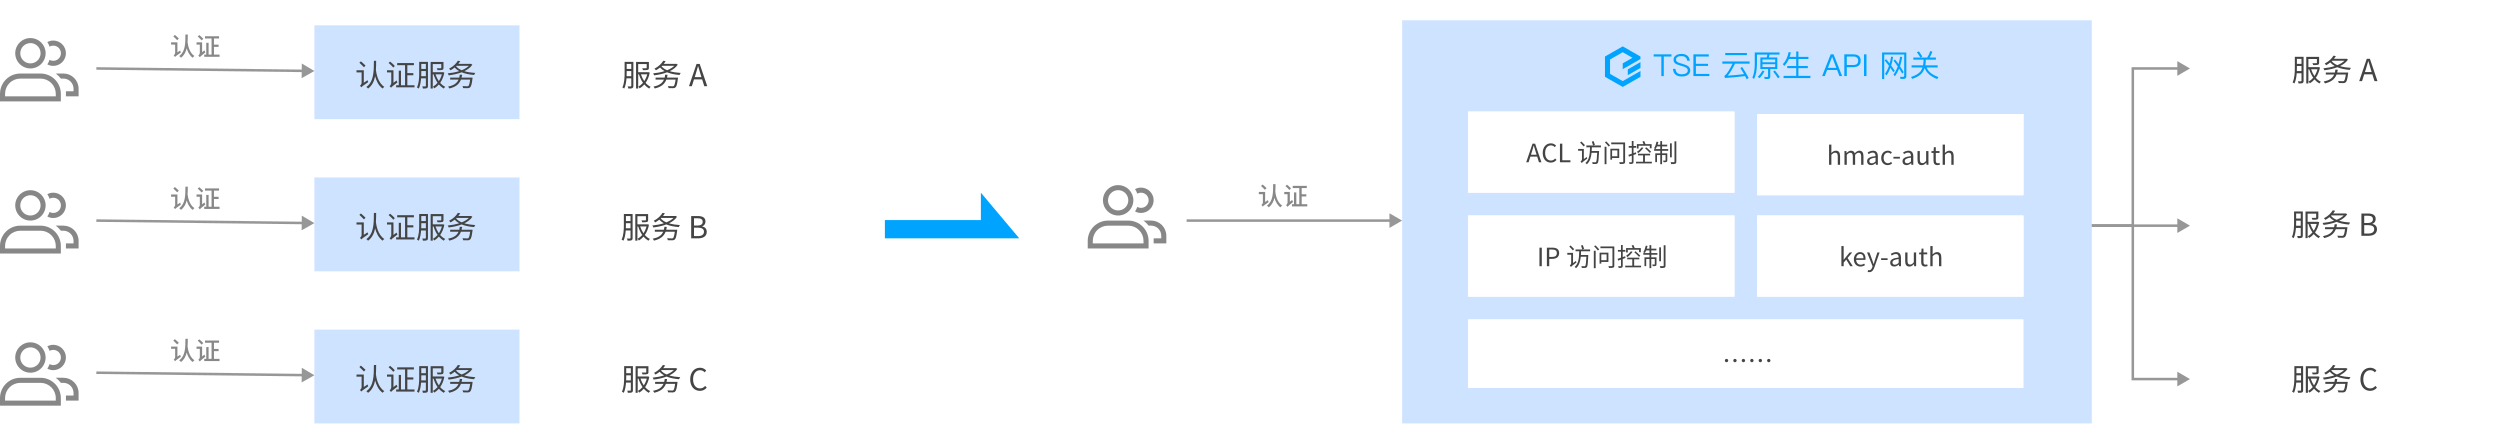 <svg width="986" height="175" viewBox="0 0 986 175" fill="none" xmlns="http://www.w3.org/2000/svg">
<g clip-path="url(#clip0_0_1)">
<g filter="url(#filter0_d_0_1)">
<path d="M977.733 8H863.733V45H977.733V8Z" fill="white"/>
<path d="M976.733 9H864.733V44H976.733V9Z" stroke="white" stroke-width="2"/>
</g>
<path d="M905.871 28.04C905.883 27.56 905.895 27.092 905.895 26.684V26.024H907.707V28.04H905.871ZM907.707 23.228V25.196H905.895V23.228H907.707ZM908.535 22.4H905.079V26.684C905.079 28.448 905.019 30.824 904.191 32.504C904.407 32.588 904.767 32.792 904.923 32.936C905.475 31.808 905.715 30.308 905.823 28.892H907.707V31.844C907.707 32.012 907.647 32.06 907.479 32.072C907.335 32.084 906.831 32.084 906.279 32.072C906.399 32.3 906.519 32.696 906.543 32.924C907.347 32.924 907.827 32.912 908.127 32.756C908.439 32.6 908.535 32.336 908.535 31.856V22.4ZM914.019 27.308C913.743 28.328 913.335 29.228 912.819 29.996C912.267 29.204 911.835 28.292 911.511 27.308H914.019ZM914.475 26.456L914.319 26.48H910.431V23.264H913.791V24.728C913.791 24.872 913.743 24.92 913.551 24.92C913.371 24.932 912.747 24.932 912.015 24.92C912.135 25.136 912.267 25.436 912.303 25.676C913.203 25.676 913.803 25.676 914.187 25.556C914.547 25.424 914.655 25.196 914.655 24.74V22.436H909.591V32.924H910.431V27.308H910.731C911.127 28.544 911.655 29.696 912.327 30.668C911.775 31.316 911.151 31.832 910.491 32.192C910.671 32.348 910.899 32.648 911.019 32.852C911.679 32.468 912.291 31.952 912.831 31.316C913.407 31.988 914.055 32.528 914.775 32.936C914.907 32.72 915.147 32.42 915.351 32.252C914.595 31.88 913.923 31.34 913.347 30.68C914.103 29.612 914.679 28.268 914.991 26.636L914.475 26.456ZM921.795 28.616C921.879 28.28 921.963 27.896 922.023 27.5L921.099 27.428C921.051 27.86 920.967 28.256 920.871 28.616H917.295V29.396H920.595C919.911 30.932 918.579 31.736 916.467 32.144C916.635 32.324 916.863 32.696 916.959 32.9C919.311 32.336 920.787 31.328 921.543 29.396H925.179C924.975 30.968 924.735 31.7 924.459 31.928C924.327 32.024 924.183 32.036 923.943 32.036C923.643 32.036 922.887 32.024 922.131 31.952C922.287 32.18 922.395 32.504 922.407 32.744C923.115 32.792 923.835 32.792 924.183 32.78C924.627 32.756 924.891 32.696 925.155 32.456C925.563 32.084 925.839 31.184 926.091 29.012C926.127 28.892 926.139 28.616 926.139 28.616H921.795ZM919.815 23.96H924.663C923.955 24.668 922.971 25.244 921.843 25.7C920.919 25.304 920.163 24.788 919.635 24.128L919.815 23.96ZM925.503 23.144L925.347 23.192H920.511C920.799 22.844 921.051 22.484 921.279 22.136L920.343 21.944C919.731 22.988 918.543 24.224 916.863 25.076C917.055 25.22 917.295 25.532 917.415 25.736C918.027 25.388 918.579 25.028 919.059 24.632C919.551 25.196 920.151 25.664 920.847 26.048C919.431 26.504 917.859 26.792 916.335 26.936C916.479 27.14 916.635 27.488 916.695 27.716C918.435 27.5 920.235 27.14 921.831 26.516C923.223 27.092 924.891 27.416 926.727 27.572C926.835 27.32 927.039 26.972 927.219 26.768C925.623 26.672 924.135 26.456 922.887 26.072C924.207 25.424 925.323 24.596 926.043 23.516L925.503 23.144ZM932.722 28.424L933.154 27.08C933.466 26.084 933.754 25.136 934.03 24.104H934.078C934.366 25.124 934.642 26.084 934.966 27.08L935.386 28.424H932.722ZM936.502 32H937.678L934.69 23.204H933.454L930.466 32H931.594L932.446 29.312H935.662L936.502 32Z" fill="#444444"/>
<g filter="url(#filter1_d_0_1)">
<path d="M977.733 69H863.733V106H977.733V69Z" fill="white"/>
<path d="M976.733 70H864.733V105H976.733V70Z" stroke="white" stroke-width="2"/>
</g>
<path d="M905.572 89.04C905.584 88.56 905.596 88.092 905.596 87.684V87.024H907.408V89.04H905.572ZM907.408 84.228V86.196H905.596V84.228H907.408ZM908.236 83.4H904.78V87.684C904.78 89.448 904.72 91.824 903.892 93.504C904.108 93.588 904.468 93.792 904.624 93.936C905.176 92.808 905.416 91.308 905.524 89.892H907.408V92.844C907.408 93.012 907.348 93.06 907.18 93.072C907.036 93.084 906.532 93.084 905.98 93.072C906.1 93.3 906.22 93.696 906.244 93.924C907.048 93.924 907.528 93.912 907.828 93.756C908.14 93.6 908.236 93.336 908.236 92.856V83.4ZM913.72 88.308C913.444 89.328 913.036 90.228 912.52 90.996C911.968 90.204 911.536 89.292 911.212 88.308H913.72ZM914.176 87.456L914.02 87.48H910.132V84.264H913.492V85.728C913.492 85.872 913.444 85.92 913.252 85.92C913.072 85.932 912.448 85.932 911.716 85.92C911.836 86.136 911.968 86.436 912.004 86.676C912.904 86.676 913.504 86.676 913.888 86.556C914.248 86.424 914.356 86.196 914.356 85.74V83.436H909.292V93.924H910.132V88.308H910.432C910.828 89.544 911.356 90.696 912.028 91.668C911.476 92.316 910.852 92.832 910.192 93.192C910.372 93.348 910.6 93.648 910.72 93.852C911.38 93.468 911.992 92.952 912.532 92.316C913.108 92.988 913.756 93.528 914.476 93.936C914.608 93.72 914.848 93.42 915.052 93.252C914.296 92.88 913.624 92.34 913.048 91.68C913.804 90.612 914.38 89.268 914.692 87.636L914.176 87.456ZM921.496 89.616C921.58 89.28 921.664 88.896 921.724 88.5L920.8 88.428C920.752 88.86 920.668 89.256 920.572 89.616H916.996V90.396H920.296C919.612 91.932 918.28 92.736 916.168 93.144C916.336 93.324 916.564 93.696 916.66 93.9C919.012 93.336 920.488 92.328 921.244 90.396H924.88C924.676 91.968 924.436 92.7 924.16 92.928C924.028 93.024 923.884 93.036 923.644 93.036C923.344 93.036 922.588 93.024 921.832 92.952C921.988 93.18 922.096 93.504 922.108 93.744C922.816 93.792 923.536 93.792 923.884 93.78C924.328 93.756 924.592 93.696 924.856 93.456C925.264 93.084 925.54 92.184 925.792 90.012C925.828 89.892 925.84 89.616 925.84 89.616H921.496ZM919.516 84.96H924.364C923.656 85.668 922.672 86.244 921.544 86.7C920.62 86.304 919.864 85.788 919.336 85.128L919.516 84.96ZM925.204 84.144L925.048 84.192H920.212C920.5 83.844 920.752 83.484 920.98 83.136L920.044 82.944C919.432 83.988 918.244 85.224 916.564 86.076C916.756 86.22 916.996 86.532 917.116 86.736C917.728 86.388 918.28 86.028 918.76 85.632C919.252 86.196 919.852 86.664 920.548 87.048C919.132 87.504 917.56 87.792 916.036 87.936C916.18 88.14 916.336 88.488 916.396 88.716C918.136 88.5 919.936 88.14 921.532 87.516C922.924 88.092 924.592 88.416 926.428 88.572C926.536 88.32 926.74 87.972 926.92 87.768C925.324 87.672 923.836 87.456 922.588 87.072C923.908 86.424 925.024 85.596 925.744 84.516L925.204 84.144ZM931.332 93H934.14C936.108 93 937.476 92.148 937.476 90.42C937.476 89.22 936.732 88.524 935.676 88.32V88.26C936.504 87.996 936.972 87.228 936.972 86.352C936.972 84.804 935.736 84.204 933.948 84.204H931.332V93ZM932.448 87.948V85.08H933.804C935.172 85.08 935.88 85.464 935.88 86.496C935.88 87.384 935.268 87.948 933.756 87.948H932.448ZM932.448 92.112V88.8H933.984C935.52 88.8 936.384 89.292 936.384 90.384C936.384 91.572 935.496 92.112 933.984 92.112H932.448Z" fill="#444444"/>
<g filter="url(#filter2_d_0_1)">
<path d="M977.733 130H863.733V167H977.733V130Z" fill="white"/>
<path d="M976.733 131H864.733V166H976.733V131Z" stroke="white" stroke-width="2"/>
</g>
<path d="M905.871 150.04C905.883 149.56 905.895 149.092 905.895 148.684V148.024H907.707V150.04H905.871ZM907.707 145.228V147.196H905.895V145.228H907.707ZM908.535 144.4H905.079V148.684C905.079 150.448 905.019 152.824 904.191 154.504C904.407 154.588 904.767 154.792 904.923 154.936C905.475 153.808 905.715 152.308 905.823 150.892H907.707V153.844C907.707 154.012 907.647 154.06 907.479 154.072C907.335 154.084 906.831 154.084 906.279 154.072C906.399 154.3 906.519 154.696 906.543 154.924C907.347 154.924 907.827 154.912 908.127 154.756C908.439 154.6 908.535 154.336 908.535 153.856V144.4ZM914.019 149.308C913.743 150.328 913.335 151.228 912.819 151.996C912.267 151.204 911.835 150.292 911.511 149.308H914.019ZM914.475 148.456L914.319 148.48H910.431V145.264H913.791V146.728C913.791 146.872 913.743 146.92 913.551 146.92C913.371 146.932 912.747 146.932 912.015 146.92C912.135 147.136 912.267 147.436 912.303 147.676C913.203 147.676 913.803 147.676 914.187 147.556C914.547 147.424 914.655 147.196 914.655 146.74V144.436H909.591V154.924H910.431V149.308H910.731C911.127 150.544 911.655 151.696 912.327 152.668C911.775 153.316 911.151 153.832 910.491 154.192C910.671 154.348 910.899 154.648 911.019 154.852C911.679 154.468 912.291 153.952 912.831 153.316C913.407 153.988 914.055 154.528 914.775 154.936C914.907 154.72 915.147 154.42 915.351 154.252C914.595 153.88 913.923 153.34 913.347 152.68C914.103 151.612 914.679 150.268 914.991 148.636L914.475 148.456ZM921.795 150.616C921.879 150.28 921.963 149.896 922.023 149.5L921.099 149.428C921.051 149.86 920.967 150.256 920.871 150.616H917.295V151.396H920.595C919.911 152.932 918.579 153.736 916.467 154.144C916.635 154.324 916.863 154.696 916.959 154.9C919.311 154.336 920.787 153.328 921.543 151.396H925.179C924.975 152.968 924.735 153.7 924.459 153.928C924.327 154.024 924.183 154.036 923.943 154.036C923.643 154.036 922.887 154.024 922.131 153.952C922.287 154.18 922.395 154.504 922.407 154.744C923.115 154.792 923.835 154.792 924.183 154.78C924.627 154.756 924.891 154.696 925.155 154.456C925.563 154.084 925.839 153.184 926.091 151.012C926.127 150.892 926.139 150.616 926.139 150.616H921.795ZM919.815 145.96H924.663C923.955 146.668 922.971 147.244 921.843 147.7C920.919 147.304 920.163 146.788 919.635 146.128L919.815 145.96ZM925.503 145.144L925.347 145.192H920.511C920.799 144.844 921.051 144.484 921.279 144.136L920.343 143.944C919.731 144.988 918.543 146.224 916.863 147.076C917.055 147.22 917.295 147.532 917.415 147.736C918.027 147.388 918.579 147.028 919.059 146.632C919.551 147.196 920.151 147.664 920.847 148.048C919.431 148.504 917.859 148.792 916.335 148.936C916.479 149.14 916.635 149.488 916.695 149.716C918.435 149.5 920.235 149.14 921.831 148.516C923.223 149.092 924.891 149.416 926.727 149.572C926.835 149.32 927.039 148.972 927.219 148.768C925.623 148.672 924.135 148.456 922.887 148.072C924.207 147.424 925.323 146.596 926.043 145.516L925.503 145.144ZM932.722 150.424L933.154 149.08C933.466 148.084 933.754 147.136 934.03 146.104H934.078C934.366 147.124 934.642 148.084 934.966 149.08L935.386 150.424H932.722ZM936.502 154H937.678L934.69 145.204H933.454L930.466 154H931.594L932.446 151.312H935.662L936.502 154Z" fill="#444444"/>
<g filter="url(#filter3_d_0_1)">
<path d="M977.733 130H863.733V167H977.733V130Z" fill="white"/>
<path d="M976.733 131H864.733V166H976.733V131Z" stroke="white" stroke-width="2"/>
</g>
<path d="M905.689 150.04C905.701 149.56 905.713 149.092 905.713 148.684V148.024H907.525V150.04H905.689ZM907.525 145.228V147.196H905.713V145.228H907.525ZM908.353 144.4H904.897V148.684C904.897 150.448 904.837 152.824 904.009 154.504C904.225 154.588 904.585 154.792 904.741 154.936C905.293 153.808 905.533 152.308 905.641 150.892H907.525V153.844C907.525 154.012 907.465 154.06 907.297 154.072C907.153 154.084 906.649 154.084 906.097 154.072C906.217 154.3 906.337 154.696 906.361 154.924C907.165 154.924 907.645 154.912 907.945 154.756C908.257 154.6 908.353 154.336 908.353 153.856V144.4ZM913.837 149.308C913.561 150.328 913.153 151.228 912.637 151.996C912.085 151.204 911.653 150.292 911.329 149.308H913.837ZM914.293 148.456L914.137 148.48H910.249V145.264H913.609V146.728C913.609 146.872 913.561 146.92 913.369 146.92C913.189 146.932 912.565 146.932 911.833 146.92C911.953 147.136 912.085 147.436 912.121 147.676C913.021 147.676 913.621 147.676 914.005 147.556C914.365 147.424 914.473 147.196 914.473 146.74V144.436H909.409V154.924H910.249V149.308H910.549C910.945 150.544 911.473 151.696 912.145 152.668C911.593 153.316 910.969 153.832 910.309 154.192C910.489 154.348 910.717 154.648 910.837 154.852C911.497 154.468 912.109 153.952 912.649 153.316C913.225 153.988 913.873 154.528 914.593 154.936C914.725 154.72 914.965 154.42 915.169 154.252C914.413 153.88 913.741 153.34 913.165 152.68C913.921 151.612 914.497 150.268 914.809 148.636L914.293 148.456ZM921.613 150.616C921.697 150.28 921.781 149.896 921.841 149.5L920.917 149.428C920.869 149.86 920.785 150.256 920.689 150.616H917.113V151.396H920.413C919.729 152.932 918.397 153.736 916.285 154.144C916.453 154.324 916.681 154.696 916.777 154.9C919.129 154.336 920.605 153.328 921.361 151.396H924.997C924.793 152.968 924.553 153.7 924.277 153.928C924.145 154.024 924.001 154.036 923.761 154.036C923.461 154.036 922.705 154.024 921.949 153.952C922.105 154.18 922.213 154.504 922.225 154.744C922.933 154.792 923.653 154.792 924.001 154.78C924.445 154.756 924.709 154.696 924.973 154.456C925.381 154.084 925.657 153.184 925.909 151.012C925.945 150.892 925.957 150.616 925.957 150.616H921.613ZM919.633 145.96H924.481C923.773 146.668 922.789 147.244 921.661 147.7C920.737 147.304 919.981 146.788 919.453 146.128L919.633 145.96ZM925.321 145.144L925.165 145.192H920.329C920.617 144.844 920.869 144.484 921.097 144.136L920.161 143.944C919.549 144.988 918.361 146.224 916.681 147.076C916.873 147.22 917.113 147.532 917.233 147.736C917.845 147.388 918.397 147.028 918.877 146.632C919.369 147.196 919.969 147.664 920.665 148.048C919.249 148.504 917.677 148.792 916.153 148.936C916.297 149.14 916.453 149.488 916.513 149.716C918.253 149.5 920.053 149.14 921.649 148.516C923.041 149.092 924.709 149.416 926.545 149.572C926.653 149.32 926.857 148.972 927.037 148.768C925.441 148.672 923.953 148.456 922.705 148.072C924.025 147.424 925.141 146.596 925.861 145.516L925.321 145.144ZM934.773 154.156C935.913 154.156 936.777 153.7 937.473 152.896L936.861 152.2C936.297 152.812 935.661 153.184 934.821 153.184C933.141 153.184 932.085 151.792 932.085 149.572C932.085 147.376 933.189 146.008 934.857 146.008C935.613 146.008 936.201 146.356 936.657 146.848L937.257 146.128C936.753 145.564 935.913 145.036 934.845 145.036C932.613 145.036 930.945 146.764 930.945 149.608C930.945 152.464 932.589 154.156 934.773 154.156Z" fill="#444444"/>
<path d="M841.181 89V89.5H841.681V89H841.181ZM841.181 27V26.5L840.681 26.5V27H841.181ZM863.733 27.002L858.733 24.114L858.732 29.888L863.733 27.002ZM785.733 89.502L841.181 89.5V88.5L785.733 88.502V89.502ZM841.681 89V27H840.681V89H841.681ZM841.181 27.5L859.233 27.501V26.501L841.181 26.5V27.5Z" fill="#979797"/>
<path d="M863.733 89L858.733 86.113V91.887L863.733 89ZM785.733 89.5H859.233V88.5H785.733V89.5Z" fill="#979797"/>
<path d="M841.181 89H841.681V88.5H841.181V89ZM841.181 149.5H840.681V150H841.181V149.5ZM863.733 149.5L858.733 146.613V152.387L863.733 149.5ZM785.733 89.5H841.181V88.5H785.733V89.5ZM840.681 89V149.5H841.681V89H840.681ZM841.181 150H859.233V149H841.181V150Z" fill="#979797"/>
<path fill-rule="evenodd" clip-rule="evenodd" d="M349 86.8H386.858V76L402 94H349V86.8Z" fill="#00A4FF"/>
<path d="M124 28L119.034 25.055L118.967 30.828L124 28ZM37.994 27.5L119.494 28.448L119.506 27.448L38.006 26.5L37.994 27.5Z" fill="#979797"/>
<g filter="url(#filter4_d_0_1)">
<path d="M205 10H124V47H205V10Z" fill="#CEE3FF"/>
</g>
<path d="M144.164 25.876C143.768 25.444 142.94 24.712 142.34 24.196L141.74 24.748C142.328 25.288 143.144 26.068 143.54 26.524L144.164 25.876ZM143.48 32.62V27.712H140.6V28.564H142.616V32.656C142.616 33.22 142.208 33.628 141.968 33.796C142.124 33.94 142.364 34.252 142.448 34.444C142.628 34.216 142.952 33.976 145.232 32.38C145.136 32.2 145.016 31.864 144.956 31.636L143.48 32.62ZM147.464 23.968C147.44 28.012 147.5 32.2 144.476 34.3C144.728 34.456 145.004 34.732 145.16 34.936C146.756 33.772 147.56 32.044 147.944 30.064C148.388 31.744 149.24 33.772 150.92 34.912C151.064 34.696 151.328 34.42 151.58 34.252C148.964 32.596 148.424 28.792 148.256 27.64C148.34 26.44 148.34 25.204 148.352 23.968H147.464ZM155.72 26.032C155.336 25.54 154.496 24.796 153.848 24.28L153.26 24.82C153.908 25.36 154.724 26.14 155.108 26.644L155.72 26.032ZM155.18 32.656V27.712H152.636V28.564H154.316V32.704C154.316 33.328 153.884 33.784 153.644 33.988C153.812 34.108 154.088 34.42 154.208 34.588C154.376 34.348 154.7 34.084 156.752 32.5C156.644 32.32 156.476 31.972 156.392 31.732L155.18 32.656ZM160.652 33.616V29.68H163.016V28.84H160.652V25.72H163.244V24.88H156.656V25.72H159.752V33.616H158.144V27.868H157.268V33.616H156.236V34.456H163.484V33.616H160.652ZM166.124 30.04C166.136 29.56 166.148 29.092 166.148 28.684V28.024H167.96V30.04H166.124ZM167.96 25.228V27.196H166.148V25.228H167.96ZM168.788 24.4H165.332V28.684C165.332 30.448 165.272 32.824 164.444 34.504C164.66 34.588 165.02 34.792 165.176 34.936C165.728 33.808 165.968 32.308 166.076 30.892H167.96V33.844C167.96 34.012 167.9 34.06 167.732 34.072C167.588 34.084 167.084 34.084 166.532 34.072C166.652 34.3 166.772 34.696 166.796 34.924C167.6 34.924 168.08 34.912 168.38 34.756C168.692 34.6 168.788 34.336 168.788 33.856V24.4ZM174.272 29.308C173.996 30.328 173.588 31.228 173.072 31.996C172.52 31.204 172.088 30.292 171.764 29.308H174.272ZM174.728 28.456L174.572 28.48H170.684V25.264H174.044V26.728C174.044 26.872 173.996 26.92 173.804 26.92C173.624 26.932 173 26.932 172.268 26.92C172.388 27.136 172.52 27.436 172.556 27.676C173.456 27.676 174.056 27.676 174.44 27.556C174.8 27.424 174.908 27.196 174.908 26.74V24.436H169.844V34.924H170.684V29.308H170.984C171.38 30.544 171.908 31.696 172.58 32.668C172.028 33.316 171.404 33.832 170.744 34.192C170.924 34.348 171.152 34.648 171.272 34.852C171.932 34.468 172.544 33.952 173.084 33.316C173.66 33.988 174.308 34.528 175.028 34.936C175.16 34.72 175.4 34.42 175.604 34.252C174.848 33.88 174.176 33.34 173.6 32.68C174.356 31.612 174.932 30.268 175.244 28.636L174.728 28.456ZM182.048 30.616C182.132 30.28 182.216 29.896 182.276 29.5L181.352 29.428C181.304 29.86 181.22 30.256 181.124 30.616H177.548V31.396H180.848C180.164 32.932 178.832 33.736 176.72 34.144C176.888 34.324 177.116 34.696 177.212 34.9C179.564 34.336 181.04 33.328 181.796 31.396H185.432C185.228 32.968 184.988 33.7 184.712 33.928C184.58 34.024 184.436 34.036 184.196 34.036C183.896 34.036 183.14 34.024 182.384 33.952C182.54 34.18 182.648 34.504 182.66 34.744C183.368 34.792 184.088 34.792 184.436 34.78C184.88 34.756 185.144 34.696 185.408 34.456C185.816 34.084 186.092 33.184 186.344 31.012C186.38 30.892 186.392 30.616 186.392 30.616H182.048ZM180.068 25.96H184.916C184.208 26.668 183.224 27.244 182.096 27.7C181.172 27.304 180.416 26.788 179.888 26.128L180.068 25.96ZM185.756 25.144L185.6 25.192H180.764C181.052 24.844 181.304 24.484 181.532 24.136L180.596 23.944C179.984 24.988 178.796 26.224 177.116 27.076C177.308 27.22 177.548 27.532 177.668 27.736C178.28 27.388 178.832 27.028 179.312 26.632C179.804 27.196 180.404 27.664 181.1 28.048C179.684 28.504 178.112 28.792 176.588 28.936C176.732 29.14 176.888 29.488 176.948 29.716C178.688 29.5 180.488 29.14 182.084 28.516C183.476 29.092 185.144 29.416 186.98 29.572C187.088 29.32 187.292 28.972 187.472 28.768C185.876 28.672 184.388 28.456 183.14 28.072C184.46 27.424 185.576 26.596 186.296 25.516L185.756 25.144Z" fill="#444444"/>
<path d="M70.53 15.19C70.19 14.82 69.47 14.2 68.98 13.77L68.35 14.35C68.85 14.82 69.55 15.47 69.88 15.86L70.53 15.19ZM69.97 20.66V16.69H67.48V17.58H69.08V20.8C69.08 21.3 68.73 21.67 68.51 21.82C68.67 21.97 68.92 22.29 69 22.48C69.16 22.28 69.44 22.05 71.33 20.71C71.25 20.53 71.12 20.17 71.06 19.92L69.97 20.66ZM73.13 13.63C73.11 16.92 73.17 20.32 70.67 22.11C70.92 22.26 71.22 22.56 71.37 22.78C72.62 21.84 73.29 20.53 73.64 19.03C74.02 20.36 74.72 21.87 76.01 22.78C76.16 22.55 76.42 22.26 76.68 22.09C74.5 20.64 74.11 17.56 73.98 16.58C74.05 15.61 74.06 14.62 74.07 13.63H73.13ZM80.17 15.3C79.83 14.89 79.12 14.26 78.59 13.83L77.98 14.39C78.52 14.86 79.21 15.51 79.52 15.94L80.17 15.3ZM79.71 20.59V16.69H77.51V17.58H78.81V20.77C78.81 21.33 78.45 21.75 78.22 21.94C78.39 22.07 78.69 22.37 78.8 22.56C78.96 22.33 79.25 22.09 80.98 20.67C80.87 20.48 80.7 20.11 80.62 19.85L79.71 20.59ZM84.39 21.53V18.48H86.21V17.62H84.39V15.18H86.4V14.31H80.85V15.18H83.44V21.53H82.27V16.89H81.35V21.53H80.55V22.4H86.59V21.53H84.39Z" fill="#888888"/>
<path d="M12 17C12.791 17 13.565 17.235 14.222 17.674C14.88 18.114 15.393 18.738 15.695 19.469C15.998 20.2 16.078 21.004 15.923 21.78C15.769 22.556 15.388 23.269 14.828 23.828C14.269 24.388 13.556 24.769 12.78 24.923C12.004 25.078 11.2 24.998 10.469 24.695C9.738 24.393 9.114 23.88 8.674 23.222C8.235 22.564 8 21.791 8 21C8 19.939 8.421 18.922 9.172 18.172C9.922 17.421 10.939 17 12 17ZM12 15C10.813 15 9.653 15.352 8.667 16.011C7.68 16.671 6.911 17.608 6.457 18.704C6.003 19.8 5.884 21.007 6.115 22.171C6.347 23.334 6.918 24.404 7.757 25.243C8.596 26.082 9.666 26.653 10.829 26.885C11.993 27.116 13.2 26.997 14.296 26.543C15.393 26.089 16.329 25.32 16.989 24.333C17.648 23.347 18 22.187 18 21C18 19.409 17.368 17.883 16.243 16.757C15.117 15.632 13.591 15 12 15Z" fill="#878787"/>
<path d="M16 31C17.591 31 19.117 31.632 20.243 32.757C21.368 33.883 22 35.409 22 37V38H2V37C2 35.409 2.632 33.883 3.757 32.757C4.883 31.632 6.409 31 8 31H16ZM16 29H8C5.878 29 3.843 29.843 2.343 31.343C0.843 32.843 0 34.878 0 37V40H24V37C24 34.878 23.157 32.843 21.657 31.343C20.157 29.843 18.122 29 16 29Z" fill="#878787"/>
<path d="M25 28.99H22C22.758 29.559 23.431 30.233 24 30.99H25C26.061 30.99 27.078 31.412 27.828 32.162C28.579 32.912 29 33.929 29 34.99V35.99H26C26 36.32 26 36.65 26 36.99V37.99H31V34.99C31 33.399 30.368 31.873 29.243 30.748C28.117 29.622 26.591 28.99 25 28.99Z" fill="#878787"/>
<path d="M21 15.99C20.186 15.995 19.385 16.201 18.67 16.59C19.037 17.148 19.332 17.749 19.55 18.38C20.006 18.122 20.523 17.987 21.047 17.99C21.572 17.993 22.086 18.134 22.54 18.398C22.993 18.662 23.369 19.041 23.63 19.495C23.892 19.95 24.029 20.466 24.029 20.99C24.029 21.515 23.892 22.03 23.63 22.485C23.369 22.94 22.993 23.318 22.54 23.582C22.086 23.846 21.572 23.987 21.047 23.99C20.523 23.993 20.006 23.859 19.55 23.6C19.332 24.231 19.037 24.833 18.67 25.39C19.385 25.779 20.186 25.985 21 25.99C22.326 25.99 23.598 25.463 24.536 24.526C25.473 23.588 26 22.316 26 20.99C26 19.664 25.473 18.392 24.536 17.455C23.598 16.517 22.326 15.99 21 15.99Z" fill="#878787"/>
<g filter="url(#filter5_d_0_1)">
<path d="M319 10H205V47H319V10Z" fill="white"/>
<path d="M318 11H206V46H318V11Z" stroke="white" stroke-width="2"/>
</g>
<path d="M247.138 30.04C247.15 29.56 247.162 29.092 247.162 28.684V28.024H248.974V30.04H247.138ZM248.974 25.228V27.196H247.162V25.228H248.974ZM249.802 24.4H246.346V28.684C246.346 30.448 246.286 32.824 245.458 34.504C245.674 34.588 246.034 34.792 246.19 34.936C246.742 33.808 246.982 32.308 247.09 30.892H248.974V33.844C248.974 34.012 248.914 34.06 248.746 34.072C248.602 34.084 248.098 34.084 247.546 34.072C247.666 34.3 247.786 34.696 247.81 34.924C248.614 34.924 249.094 34.912 249.394 34.756C249.706 34.6 249.802 34.336 249.802 33.856V24.4ZM255.286 29.308C255.01 30.328 254.602 31.228 254.086 31.996C253.534 31.204 253.102 30.292 252.778 29.308H255.286ZM255.742 28.456L255.586 28.48H251.698V25.264H255.058V26.728C255.058 26.872 255.01 26.92 254.818 26.92C254.638 26.932 254.014 26.932 253.282 26.92C253.402 27.136 253.534 27.436 253.57 27.676C254.47 27.676 255.07 27.676 255.454 27.556C255.814 27.424 255.922 27.196 255.922 26.74V24.436H250.858V34.924H251.698V29.308H251.998C252.394 30.544 252.922 31.696 253.594 32.668C253.042 33.316 252.418 33.832 251.758 34.192C251.938 34.348 252.166 34.648 252.286 34.852C252.946 34.468 253.558 33.952 254.098 33.316C254.674 33.988 255.322 34.528 256.042 34.936C256.174 34.72 256.414 34.42 256.618 34.252C255.862 33.88 255.19 33.34 254.614 32.68C255.37 31.612 255.946 30.268 256.258 28.636L255.742 28.456ZM263.062 30.616C263.146 30.28 263.23 29.896 263.29 29.5L262.366 29.428C262.318 29.86 262.234 30.256 262.138 30.616H258.562V31.396H261.862C261.178 32.932 259.846 33.736 257.734 34.144C257.902 34.324 258.13 34.696 258.226 34.9C260.578 34.336 262.054 33.328 262.81 31.396H266.446C266.242 32.968 266.002 33.7 265.726 33.928C265.594 34.024 265.45 34.036 265.21 34.036C264.91 34.036 264.154 34.024 263.398 33.952C263.554 34.18 263.662 34.504 263.674 34.744C264.382 34.792 265.102 34.792 265.45 34.78C265.894 34.756 266.158 34.696 266.422 34.456C266.83 34.084 267.106 33.184 267.358 31.012C267.394 30.892 267.406 30.616 267.406 30.616H263.062ZM261.082 25.96H265.93C265.222 26.668 264.238 27.244 263.11 27.7C262.186 27.304 261.43 26.788 260.902 26.128L261.082 25.96ZM266.77 25.144L266.614 25.192H261.778C262.066 24.844 262.318 24.484 262.546 24.136L261.61 23.944C260.998 24.988 259.81 26.224 258.13 27.076C258.322 27.22 258.562 27.532 258.682 27.736C259.294 27.388 259.846 27.028 260.326 26.632C260.818 27.196 261.418 27.664 262.114 28.048C260.698 28.504 259.126 28.792 257.602 28.936C257.746 29.14 257.902 29.488 257.962 29.716C259.702 29.5 261.502 29.14 263.098 28.516C264.49 29.092 266.158 29.416 267.994 29.572C268.102 29.32 268.306 28.972 268.486 28.768C266.89 28.672 265.402 28.456 264.154 28.072C265.474 27.424 266.59 26.596 267.31 25.516L266.77 25.144ZM273.989 30.424L274.421 29.08C274.733 28.084 275.021 27.136 275.297 26.104H275.345C275.633 27.124 275.909 28.084 276.233 29.08L276.653 30.424H273.989ZM277.769 34H278.945L275.957 25.204H274.721L271.733 34H272.861L273.713 31.312H276.929L277.769 34Z" fill="#444444"/>
<path d="M553 87L548 84.113V89.887L553 87ZM468 87.5H548.5V86.5H468V87.5Z" fill="#979797"/>
<path d="M499.53 74.19C499.19 73.82 498.47 73.2 497.98 72.77L497.35 73.35C497.85 73.82 498.55 74.47 498.88 74.86L499.53 74.19ZM498.97 79.66V75.69H496.48V76.58H498.08V79.8C498.08 80.3 497.73 80.67 497.51 80.82C497.67 80.97 497.92 81.29 498 81.48C498.16 81.28 498.44 81.05 500.33 79.71C500.25 79.53 500.12 79.17 500.06 78.92L498.97 79.66ZM502.13 72.63C502.11 75.92 502.17 79.32 499.67 81.11C499.92 81.26 500.22 81.56 500.37 81.78C501.62 80.84 502.29 79.53 502.64 78.03C503.02 79.36 503.72 80.87 505.01 81.78C505.16 81.55 505.42 81.26 505.68 81.09C503.5 79.64 503.11 76.56 502.98 75.58C503.05 74.61 503.06 73.62 503.07 72.63H502.13ZM509.17 74.3C508.83 73.89 508.12 73.26 507.59 72.83L506.98 73.39C507.52 73.86 508.21 74.51 508.52 74.94L509.17 74.3ZM508.71 79.59V75.69H506.51V76.58H507.81V79.77C507.81 80.33 507.45 80.75 507.22 80.94C507.39 81.07 507.69 81.37 507.8 81.56C507.96 81.33 508.25 81.09 509.98 79.67C509.87 79.48 509.7 79.11 509.62 78.85L508.71 79.59ZM513.39 80.53V77.48H515.21V76.62H513.39V74.18H515.4V73.31H509.85V74.18H512.44V80.53H511.27V75.89H510.35V80.53H509.55V81.4H515.59V80.53H513.39Z" fill="#888888"/>
<path d="M441 75C441.791 75 442.564 75.235 443.222 75.674C443.88 76.114 444.393 76.738 444.696 77.469C444.998 78.2 445.077 79.004 444.923 79.78C444.769 80.556 444.388 81.269 443.828 81.828C443.269 82.388 442.556 82.769 441.78 82.923C441.004 83.078 440.2 82.998 439.469 82.695C438.738 82.393 438.114 81.88 437.674 81.222C437.235 80.564 437 79.791 437 79C437 77.939 437.421 76.922 438.172 76.172C438.922 75.421 439.939 75 441 75ZM441 73C439.813 73 438.653 73.352 437.667 74.011C436.68 74.671 435.911 75.608 435.457 76.704C435.003 77.8 434.884 79.007 435.115 80.171C435.347 81.334 435.918 82.403 436.757 83.243C437.596 84.082 438.666 84.653 439.829 84.885C440.993 85.116 442.2 84.997 443.296 84.543C444.392 84.089 445.33 83.32 445.989 82.333C446.648 81.347 447 80.187 447 79C447 77.409 446.368 75.883 445.243 74.757C444.117 73.632 442.591 73 441 73Z" fill="#878787"/>
<path d="M445 89C446.591 89 448.117 89.632 449.243 90.757C450.368 91.883 451 93.409 451 95V96H431V95C431 93.409 431.632 91.883 432.757 90.757C433.883 89.632 435.409 89 437 89H445ZM445 87H437C434.878 87 432.843 87.843 431.343 89.343C429.843 90.843 429 92.878 429 95V98H453V95C453 92.878 452.157 90.843 450.657 89.343C449.157 87.843 447.122 87 445 87Z" fill="#878787"/>
<path d="M454 86.99H451C451.758 87.559 452.431 88.233 453 88.99H454C455.061 88.99 456.078 89.412 456.828 90.162C457.579 90.912 458 91.929 458 92.99V93.99H455C455 94.32 455 94.65 455 94.99V95.99H460V92.99C460 91.399 459.368 89.873 458.243 88.748C457.117 87.622 455.591 86.99 454 86.99Z" fill="#878787"/>
<path d="M450 73.99C449.186 73.995 448.385 74.201 447.67 74.59C448.037 75.148 448.333 75.749 448.55 76.38C449.006 76.122 449.523 75.987 450.047 75.99C450.572 75.993 451.086 76.134 451.54 76.398C451.993 76.662 452.369 77.041 452.63 77.495C452.892 77.95 453.029 78.466 453.029 78.99C453.029 79.515 452.892 80.03 452.63 80.485C452.369 80.94 451.993 81.318 451.54 81.582C451.086 81.846 450.572 81.987 450.047 81.99C449.523 81.993 449.006 81.859 448.55 81.6C448.333 82.231 448.037 82.833 447.67 83.39C448.385 83.779 449.186 83.985 450 83.99C451.326 83.99 452.598 83.463 453.536 82.526C454.473 81.588 455 80.316 455 78.99C455 77.664 454.473 76.392 453.536 75.455C452.598 74.517 451.326 73.99 450 73.99Z" fill="#878787"/>
<path d="M124 88L119.034 85.055L118.967 90.828L124 88ZM37.994 87.5L119.494 88.448L119.506 87.448L38.006 86.5L37.994 87.5Z" fill="#979797"/>
<g filter="url(#filter6_d_0_1)">
<path d="M205 70H124V107H205V70Z" fill="#CEE3FF"/>
</g>
<path d="M144.164 85.876C143.768 85.444 142.94 84.712 142.34 84.196L141.74 84.748C142.328 85.288 143.144 86.068 143.54 86.524L144.164 85.876ZM143.48 92.62V87.712H140.6V88.564H142.616V92.656C142.616 93.22 142.208 93.628 141.968 93.796C142.124 93.94 142.364 94.252 142.448 94.444C142.628 94.216 142.952 93.976 145.232 92.38C145.136 92.2 145.016 91.864 144.956 91.636L143.48 92.62ZM147.464 83.968C147.44 88.012 147.5 92.2 144.476 94.3C144.728 94.456 145.004 94.732 145.16 94.936C146.756 93.772 147.56 92.044 147.944 90.064C148.388 91.744 149.24 93.772 150.92 94.912C151.064 94.696 151.328 94.42 151.58 94.252C148.964 92.596 148.424 88.792 148.256 87.64C148.34 86.44 148.34 85.204 148.352 83.968H147.464ZM155.72 86.032C155.336 85.54 154.496 84.796 153.848 84.28L153.26 84.82C153.908 85.36 154.724 86.14 155.108 86.644L155.72 86.032ZM155.18 92.656V87.712H152.636V88.564H154.316V92.704C154.316 93.328 153.884 93.784 153.644 93.988C153.812 94.108 154.088 94.42 154.208 94.588C154.376 94.348 154.7 94.084 156.752 92.5C156.644 92.32 156.476 91.972 156.392 91.732L155.18 92.656ZM160.652 93.616V89.68H163.016V88.84H160.652V85.72H163.244V84.88H156.656V85.72H159.752V93.616H158.144V87.868H157.268V93.616H156.236V94.456H163.484V93.616H160.652ZM166.124 90.04C166.136 89.56 166.148 89.092 166.148 88.684V88.024H167.96V90.04H166.124ZM167.96 85.228V87.196H166.148V85.228H167.96ZM168.788 84.4H165.332V88.684C165.332 90.448 165.272 92.824 164.444 94.504C164.66 94.588 165.02 94.792 165.176 94.936C165.728 93.808 165.968 92.308 166.076 90.892H167.96V93.844C167.96 94.012 167.9 94.06 167.732 94.072C167.588 94.084 167.084 94.084 166.532 94.072C166.652 94.3 166.772 94.696 166.796 94.924C167.6 94.924 168.08 94.912 168.38 94.756C168.692 94.6 168.788 94.336 168.788 93.856V84.4ZM174.272 89.308C173.996 90.328 173.588 91.228 173.072 91.996C172.52 91.204 172.088 90.292 171.764 89.308H174.272ZM174.728 88.456L174.572 88.48H170.684V85.264H174.044V86.728C174.044 86.872 173.996 86.92 173.804 86.92C173.624 86.932 173 86.932 172.268 86.92C172.388 87.136 172.52 87.436 172.556 87.676C173.456 87.676 174.056 87.676 174.44 87.556C174.8 87.424 174.908 87.196 174.908 86.74V84.436H169.844V94.924H170.684V89.308H170.984C171.38 90.544 171.908 91.696 172.58 92.668C172.028 93.316 171.404 93.832 170.744 94.192C170.924 94.348 171.152 94.648 171.272 94.852C171.932 94.468 172.544 93.952 173.084 93.316C173.66 93.988 174.308 94.528 175.028 94.936C175.16 94.72 175.4 94.42 175.604 94.252C174.848 93.88 174.176 93.34 173.6 92.68C174.356 91.612 174.932 90.268 175.244 88.636L174.728 88.456ZM182.048 90.616C182.132 90.28 182.216 89.896 182.276 89.5L181.352 89.428C181.304 89.86 181.22 90.256 181.124 90.616H177.548V91.396H180.848C180.164 92.932 178.832 93.736 176.72 94.144C176.888 94.324 177.116 94.696 177.212 94.9C179.564 94.336 181.04 93.328 181.796 91.396H185.432C185.228 92.968 184.988 93.7 184.712 93.928C184.58 94.024 184.436 94.036 184.196 94.036C183.896 94.036 183.14 94.024 182.384 93.952C182.54 94.18 182.648 94.504 182.66 94.744C183.368 94.792 184.088 94.792 184.436 94.78C184.88 94.756 185.144 94.696 185.408 94.456C185.816 94.084 186.092 93.184 186.344 91.012C186.38 90.892 186.392 90.616 186.392 90.616H182.048ZM180.068 85.96H184.916C184.208 86.668 183.224 87.244 182.096 87.7C181.172 87.304 180.416 86.788 179.888 86.128L180.068 85.96ZM185.756 85.144L185.6 85.192H180.764C181.052 84.844 181.304 84.484 181.532 84.136L180.596 83.944C179.984 84.988 178.796 86.224 177.116 87.076C177.308 87.22 177.548 87.532 177.668 87.736C178.28 87.388 178.832 87.028 179.312 86.632C179.804 87.196 180.404 87.664 181.1 88.048C179.684 88.504 178.112 88.792 176.588 88.936C176.732 89.14 176.888 89.488 176.948 89.716C178.688 89.5 180.488 89.14 182.084 88.516C183.476 89.092 185.144 89.416 186.98 89.572C187.088 89.32 187.292 88.972 187.472 88.768C185.876 88.672 184.388 88.456 183.14 88.072C184.46 87.424 185.576 86.596 186.296 85.516L185.756 85.144Z" fill="#444444"/>
<path d="M70.53 75.19C70.19 74.82 69.47 74.2 68.98 73.77L68.35 74.35C68.85 74.82 69.55 75.47 69.88 75.86L70.53 75.19ZM69.97 80.66V76.69H67.48V77.58H69.08V80.8C69.08 81.3 68.73 81.67 68.51 81.82C68.67 81.97 68.92 82.29 69 82.48C69.16 82.28 69.44 82.05 71.33 80.71C71.25 80.53 71.12 80.17 71.06 79.92L69.97 80.66ZM73.13 73.63C73.11 76.92 73.17 80.32 70.67 82.11C70.92 82.26 71.22 82.56 71.37 82.78C72.62 81.84 73.29 80.53 73.64 79.03C74.02 80.36 74.72 81.87 76.01 82.78C76.16 82.55 76.42 82.26 76.68 82.09C74.5 80.64 74.11 77.56 73.98 76.58C74.05 75.61 74.06 74.62 74.07 73.63H73.13ZM80.17 75.3C79.83 74.89 79.12 74.26 78.59 73.83L77.98 74.39C78.52 74.86 79.21 75.51 79.52 75.94L80.17 75.3ZM79.71 80.59V76.69H77.51V77.58H78.81V80.77C78.81 81.33 78.45 81.75 78.22 81.94C78.39 82.07 78.69 82.37 78.8 82.56C78.96 82.33 79.25 82.09 80.98 80.67C80.87 80.48 80.7 80.11 80.62 79.85L79.71 80.59ZM84.39 81.53V78.48H86.21V77.62H84.39V75.18H86.4V74.31H80.85V75.18H83.44V81.53H82.27V76.89H81.35V81.53H80.55V82.4H86.59V81.53H84.39Z" fill="#888888"/>
<path d="M12 77C12.791 77 13.565 77.235 14.222 77.674C14.88 78.114 15.393 78.738 15.695 79.469C15.998 80.2 16.078 81.004 15.923 81.78C15.769 82.556 15.388 83.269 14.828 83.828C14.269 84.388 13.556 84.769 12.78 84.923C12.004 85.078 11.2 84.998 10.469 84.695C9.738 84.393 9.114 83.88 8.674 83.222C8.235 82.564 8 81.791 8 81C8 79.939 8.421 78.922 9.172 78.172C9.922 77.421 10.939 77 12 77ZM12 75C10.813 75 9.653 75.352 8.667 76.011C7.68 76.671 6.911 77.608 6.457 78.704C6.003 79.8 5.884 81.007 6.115 82.171C6.347 83.334 6.918 84.403 7.757 85.243C8.596 86.082 9.666 86.653 10.829 86.885C11.993 87.116 13.2 86.997 14.296 86.543C15.393 86.089 16.329 85.32 16.989 84.333C17.648 83.347 18 82.187 18 81C18 79.409 17.368 77.883 16.243 76.757C15.117 75.632 13.591 75 12 75Z" fill="#878787"/>
<path d="M16 91C17.591 91 19.117 91.632 20.243 92.757C21.368 93.883 22 95.409 22 97V98H2V97C2 95.409 2.632 93.883 3.757 92.757C4.883 91.632 6.409 91 8 91H16ZM16 89H8C5.878 89 3.843 89.843 2.343 91.343C0.843 92.843 0 94.878 0 97V100H24V97C24 94.878 23.157 92.843 21.657 91.343C20.157 89.843 18.122 89 16 89Z" fill="#878787"/>
<path d="M25 88.99H22C22.758 89.559 23.431 90.233 24 90.99H25C26.061 90.99 27.078 91.412 27.828 92.162C28.579 92.912 29 93.929 29 94.99V95.99H26C26 96.32 26 96.65 26 96.99V97.99H31V94.99C31 93.399 30.368 91.873 29.243 90.748C28.117 89.622 26.591 88.99 25 88.99Z" fill="#878787"/>
<path d="M21 75.99C20.186 75.995 19.385 76.201 18.67 76.59C19.037 77.148 19.332 77.749 19.55 78.38C20.006 78.122 20.523 77.987 21.047 77.99C21.572 77.993 22.086 78.134 22.54 78.398C22.993 78.662 23.369 79.041 23.63 79.495C23.892 79.95 24.029 80.466 24.029 80.99C24.029 81.515 23.892 82.03 23.63 82.485C23.369 82.94 22.993 83.318 22.54 83.582C22.086 83.846 21.572 83.987 21.047 83.99C20.523 83.993 20.006 83.859 19.55 83.6C19.332 84.231 19.037 84.833 18.67 85.39C19.385 85.779 20.186 85.985 21 85.99C22.326 85.99 23.598 85.463 24.536 84.526C25.473 83.588 26 82.316 26 80.99C26 79.664 25.473 78.392 24.536 77.455C23.598 76.517 22.326 75.99 21 75.99Z" fill="#878787"/>
<g filter="url(#filter7_d_0_1)">
<path d="M319 70H205V107H319V70Z" fill="white"/>
<path d="M318 71H206V106H318V71Z" stroke="white" stroke-width="2"/>
</g>
<path d="M246.839 90.04C246.851 89.56 246.863 89.092 246.863 88.684V88.024H248.675V90.04H246.839ZM248.675 85.228V87.196H246.863V85.228H248.675ZM249.503 84.4H246.047V88.684C246.047 90.448 245.987 92.824 245.159 94.504C245.375 94.588 245.735 94.792 245.891 94.936C246.443 93.808 246.683 92.308 246.791 90.892H248.675V93.844C248.675 94.012 248.615 94.06 248.447 94.072C248.303 94.084 247.799 94.084 247.247 94.072C247.367 94.3 247.487 94.696 247.511 94.924C248.315 94.924 248.795 94.912 249.095 94.756C249.407 94.6 249.503 94.336 249.503 93.856V84.4ZM254.987 89.308C254.711 90.328 254.303 91.228 253.787 91.996C253.235 91.204 252.803 90.292 252.479 89.308H254.987ZM255.443 88.456L255.287 88.48H251.399V85.264H254.759V86.728C254.759 86.872 254.711 86.92 254.519 86.92C254.339 86.932 253.715 86.932 252.983 86.92C253.103 87.136 253.235 87.436 253.271 87.676C254.171 87.676 254.771 87.676 255.155 87.556C255.515 87.424 255.623 87.196 255.623 86.74V84.436H250.559V94.924H251.399V89.308H251.699C252.095 90.544 252.623 91.696 253.295 92.668C252.743 93.316 252.119 93.832 251.459 94.192C251.639 94.348 251.867 94.648 251.987 94.852C252.647 94.468 253.259 93.952 253.799 93.316C254.375 93.988 255.023 94.528 255.743 94.936C255.875 94.72 256.115 94.42 256.319 94.252C255.563 93.88 254.891 93.34 254.315 92.68C255.071 91.612 255.647 90.268 255.959 88.636L255.443 88.456ZM262.763 90.616C262.847 90.28 262.931 89.896 262.991 89.5L262.067 89.428C262.019 89.86 261.935 90.256 261.839 90.616H258.263V91.396H261.563C260.879 92.932 259.547 93.736 257.435 94.144C257.603 94.324 257.831 94.696 257.927 94.9C260.279 94.336 261.755 93.328 262.511 91.396H266.147C265.943 92.968 265.703 93.7 265.427 93.928C265.295 94.024 265.151 94.036 264.911 94.036C264.611 94.036 263.855 94.024 263.099 93.952C263.255 94.18 263.363 94.504 263.375 94.744C264.083 94.792 264.803 94.792 265.151 94.78C265.595 94.756 265.859 94.696 266.123 94.456C266.531 94.084 266.807 93.184 267.059 91.012C267.095 90.892 267.107 90.616 267.107 90.616H262.763ZM260.783 85.96H265.631C264.923 86.668 263.939 87.244 262.811 87.7C261.887 87.304 261.131 86.788 260.603 86.128L260.783 85.96ZM266.471 85.144L266.315 85.192H261.479C261.767 84.844 262.019 84.484 262.247 84.136L261.311 83.944C260.699 84.988 259.511 86.224 257.831 87.076C258.023 87.22 258.263 87.532 258.383 87.736C258.995 87.388 259.547 87.028 260.027 86.632C260.519 87.196 261.119 87.664 261.815 88.048C260.399 88.504 258.827 88.792 257.303 88.936C257.447 89.14 257.603 89.488 257.663 89.716C259.403 89.5 261.203 89.14 262.799 88.516C264.191 89.092 265.859 89.416 267.695 89.572C267.803 89.32 268.007 88.972 268.187 88.768C266.591 88.672 265.103 88.456 263.855 88.072C265.175 87.424 266.291 86.596 267.011 85.516L266.471 85.144ZM272.598 94H275.406C277.374 94 278.742 93.148 278.742 91.42C278.742 90.22 277.998 89.524 276.942 89.32V89.26C277.77 88.996 278.238 88.228 278.238 87.352C278.238 85.804 277.002 85.204 275.214 85.204H272.598V94ZM273.714 88.948V86.08H275.07C276.438 86.08 277.146 86.464 277.146 87.496C277.146 88.384 276.534 88.948 275.022 88.948H273.714ZM273.714 93.112V89.8H275.25C276.786 89.8 277.65 90.292 277.65 91.384C277.65 92.572 276.762 93.112 275.25 93.112H273.714Z" fill="#444444"/>
<path d="M124 148L119.034 145.055L118.967 150.828L124 148ZM37.994 147.5L119.494 148.448L119.506 147.448L38.006 146.5L37.994 147.5Z" fill="#979797"/>
<g filter="url(#filter8_d_0_1)">
<path d="M205 130H124V167H205V130Z" fill="#CEE3FF"/>
</g>
<path d="M144.164 145.876C143.768 145.444 142.94 144.712 142.34 144.196L141.74 144.748C142.328 145.288 143.144 146.068 143.54 146.524L144.164 145.876ZM143.48 152.62V147.712H140.6V148.564H142.616V152.656C142.616 153.22 142.208 153.628 141.968 153.796C142.124 153.94 142.364 154.252 142.448 154.444C142.628 154.216 142.952 153.976 145.232 152.38C145.136 152.2 145.016 151.864 144.956 151.636L143.48 152.62ZM147.464 143.968C147.44 148.012 147.5 152.2 144.476 154.3C144.728 154.456 145.004 154.732 145.16 154.936C146.756 153.772 147.56 152.044 147.944 150.064C148.388 151.744 149.24 153.772 150.92 154.912C151.064 154.696 151.328 154.42 151.58 154.252C148.964 152.596 148.424 148.792 148.256 147.64C148.34 146.44 148.34 145.204 148.352 143.968H147.464ZM155.72 146.032C155.336 145.54 154.496 144.796 153.848 144.28L153.26 144.82C153.908 145.36 154.724 146.14 155.108 146.644L155.72 146.032ZM155.18 152.656V147.712H152.636V148.564H154.316V152.704C154.316 153.328 153.884 153.784 153.644 153.988C153.812 154.108 154.088 154.42 154.208 154.588C154.376 154.348 154.7 154.084 156.752 152.5C156.644 152.32 156.476 151.972 156.392 151.732L155.18 152.656ZM160.652 153.616V149.68H163.016V148.84H160.652V145.72H163.244V144.88H156.656V145.72H159.752V153.616H158.144V147.868H157.268V153.616H156.236V154.456H163.484V153.616H160.652ZM166.124 150.04C166.136 149.56 166.148 149.092 166.148 148.684V148.024H167.96V150.04H166.124ZM167.96 145.228V147.196H166.148V145.228H167.96ZM168.788 144.4H165.332V148.684C165.332 150.448 165.272 152.824 164.444 154.504C164.66 154.588 165.02 154.792 165.176 154.936C165.728 153.808 165.968 152.308 166.076 150.892H167.96V153.844C167.96 154.012 167.9 154.06 167.732 154.072C167.588 154.084 167.084 154.084 166.532 154.072C166.652 154.3 166.772 154.696 166.796 154.924C167.6 154.924 168.08 154.912 168.38 154.756C168.692 154.6 168.788 154.336 168.788 153.856V144.4ZM174.272 149.308C173.996 150.328 173.588 151.228 173.072 151.996C172.52 151.204 172.088 150.292 171.764 149.308H174.272ZM174.728 148.456L174.572 148.48H170.684V145.264H174.044V146.728C174.044 146.872 173.996 146.92 173.804 146.92C173.624 146.932 173 146.932 172.268 146.92C172.388 147.136 172.52 147.436 172.556 147.676C173.456 147.676 174.056 147.676 174.44 147.556C174.8 147.424 174.908 147.196 174.908 146.74V144.436H169.844V154.924H170.684V149.308H170.984C171.38 150.544 171.908 151.696 172.58 152.668C172.028 153.316 171.404 153.832 170.744 154.192C170.924 154.348 171.152 154.648 171.272 154.852C171.932 154.468 172.544 153.952 173.084 153.316C173.66 153.988 174.308 154.528 175.028 154.936C175.16 154.72 175.4 154.42 175.604 154.252C174.848 153.88 174.176 153.34 173.6 152.68C174.356 151.612 174.932 150.268 175.244 148.636L174.728 148.456ZM182.048 150.616C182.132 150.28 182.216 149.896 182.276 149.5L181.352 149.428C181.304 149.86 181.22 150.256 181.124 150.616H177.548V151.396H180.848C180.164 152.932 178.832 153.736 176.72 154.144C176.888 154.324 177.116 154.696 177.212 154.9C179.564 154.336 181.04 153.328 181.796 151.396H185.432C185.228 152.968 184.988 153.7 184.712 153.928C184.58 154.024 184.436 154.036 184.196 154.036C183.896 154.036 183.14 154.024 182.384 153.952C182.54 154.18 182.648 154.504 182.66 154.744C183.368 154.792 184.088 154.792 184.436 154.78C184.88 154.756 185.144 154.696 185.408 154.456C185.816 154.084 186.092 153.184 186.344 151.012C186.38 150.892 186.392 150.616 186.392 150.616H182.048ZM180.068 145.96H184.916C184.208 146.668 183.224 147.244 182.096 147.7C181.172 147.304 180.416 146.788 179.888 146.128L180.068 145.96ZM185.756 145.144L185.6 145.192H180.764C181.052 144.844 181.304 144.484 181.532 144.136L180.596 143.944C179.984 144.988 178.796 146.224 177.116 147.076C177.308 147.22 177.548 147.532 177.668 147.736C178.28 147.388 178.832 147.028 179.312 146.632C179.804 147.196 180.404 147.664 181.1 148.048C179.684 148.504 178.112 148.792 176.588 148.936C176.732 149.14 176.888 149.488 176.948 149.716C178.688 149.5 180.488 149.14 182.084 148.516C183.476 149.092 185.144 149.416 186.98 149.572C187.088 149.32 187.292 148.972 187.472 148.768C185.876 148.672 184.388 148.456 183.14 148.072C184.46 147.424 185.576 146.596 186.296 145.516L185.756 145.144Z" fill="#444444"/>
<path d="M70.53 135.19C70.19 134.82 69.47 134.2 68.98 133.77L68.35 134.35C68.85 134.82 69.55 135.47 69.88 135.86L70.53 135.19ZM69.97 140.66V136.69H67.48V137.58H69.08V140.8C69.08 141.3 68.73 141.67 68.51 141.82C68.67 141.97 68.92 142.29 69 142.48C69.16 142.28 69.44 142.05 71.33 140.71C71.25 140.53 71.12 140.17 71.06 139.92L69.97 140.66ZM73.13 133.63C73.11 136.92 73.17 140.32 70.67 142.11C70.92 142.26 71.22 142.56 71.37 142.78C72.62 141.84 73.29 140.53 73.64 139.03C74.02 140.36 74.72 141.87 76.01 142.78C76.16 142.55 76.42 142.26 76.68 142.09C74.5 140.64 74.11 137.56 73.98 136.58C74.05 135.61 74.06 134.62 74.07 133.63H73.13ZM80.17 135.3C79.83 134.89 79.12 134.26 78.59 133.83L77.98 134.39C78.52 134.86 79.21 135.51 79.52 135.94L80.17 135.3ZM79.71 140.59V136.69H77.51V137.58H78.81V140.77C78.81 141.33 78.45 141.75 78.22 141.94C78.39 142.07 78.69 142.37 78.8 142.56C78.96 142.33 79.25 142.09 80.98 140.67C80.87 140.48 80.7 140.11 80.62 139.85L79.71 140.59ZM84.39 141.53V138.48H86.21V137.62H84.39V135.18H86.4V134.31H80.85V135.18H83.44V141.53H82.27V136.89H81.35V141.53H80.55V142.4H86.59V141.53H84.39Z" fill="#888888"/>
<path d="M12 137C12.791 137 13.565 137.235 14.222 137.674C14.88 138.114 15.393 138.738 15.695 139.469C15.998 140.2 16.078 141.004 15.923 141.78C15.769 142.556 15.388 143.269 14.828 143.828C14.269 144.388 13.556 144.769 12.78 144.923C12.004 145.077 11.2 144.998 10.469 144.696C9.738 144.393 9.114 143.88 8.674 143.222C8.235 142.564 8 141.791 8 141C8 139.939 8.421 138.922 9.172 138.172C9.922 137.421 10.939 137 12 137ZM12 135C10.813 135 9.653 135.352 8.667 136.011C7.68 136.67 6.911 137.608 6.457 138.704C6.003 139.8 5.884 141.007 6.115 142.171C6.347 143.334 6.918 144.404 7.757 145.243C8.596 146.082 9.666 146.653 10.829 146.885C11.993 147.116 13.2 146.997 14.296 146.543C15.393 146.089 16.329 145.32 16.989 144.333C17.648 143.347 18 142.187 18 141C18 139.409 17.368 137.883 16.243 136.757C15.117 135.632 13.591 135 12 135Z" fill="#878787"/>
<path d="M16 151C17.591 151 19.117 151.632 20.243 152.757C21.368 153.883 22 155.409 22 157V158H2V157C2 155.409 2.632 153.883 3.757 152.757C4.883 151.632 6.409 151 8 151H16ZM16 149H8C5.878 149 3.843 149.843 2.343 151.343C0.843 152.843 0 154.878 0 157V160H24V157C24 154.878 23.157 152.843 21.657 151.343C20.157 149.843 18.122 149 16 149Z" fill="#878787"/>
<path d="M25 148.99H22C22.758 149.559 23.431 150.233 24 150.99H25C26.061 150.99 27.078 151.412 27.828 152.162C28.579 152.912 29 153.929 29 154.99V155.99H26C26 156.32 26 156.65 26 156.99V157.99H31V154.99C31 153.399 30.368 151.873 29.243 150.748C28.117 149.622 26.591 148.99 25 148.99Z" fill="#878787"/>
<path d="M21 135.99C20.186 135.995 19.385 136.201 18.67 136.59C19.037 137.148 19.332 137.749 19.55 138.38C20.006 138.122 20.523 137.987 21.047 137.99C21.572 137.993 22.086 138.134 22.54 138.398C22.993 138.662 23.369 139.041 23.63 139.495C23.892 139.95 24.029 140.466 24.029 140.99C24.029 141.515 23.892 142.03 23.63 142.485C23.369 142.94 22.993 143.318 22.54 143.582C22.086 143.846 21.572 143.987 21.047 143.99C20.523 143.993 20.006 143.859 19.55 143.6C19.332 144.231 19.037 144.833 18.67 145.39C19.385 145.779 20.186 145.985 21 145.99C22.326 145.99 23.598 145.463 24.536 144.526C25.473 143.588 26 142.316 26 140.99C26 139.664 25.473 138.392 24.536 137.455C23.598 136.517 22.326 135.99 21 135.99Z" fill="#878787"/>
<g filter="url(#filter9_d_0_1)">
<path d="M319 130H205V167H319V130Z" fill="white"/>
<path d="M318 131H206V166H318V131Z" stroke="white" stroke-width="2"/>
</g>
<path d="M246.956 150.04C246.968 149.56 246.98 149.092 246.98 148.684V148.024H248.792V150.04H246.956ZM248.792 145.228V147.196H246.98V145.228H248.792ZM249.62 144.4H246.164V148.684C246.164 150.448 246.104 152.824 245.276 154.504C245.492 154.588 245.852 154.792 246.008 154.936C246.56 153.808 246.8 152.308 246.908 150.892H248.792V153.844C248.792 154.012 248.732 154.06 248.564 154.072C248.42 154.084 247.916 154.084 247.364 154.072C247.484 154.3 247.604 154.696 247.628 154.924C248.432 154.924 248.912 154.912 249.212 154.756C249.524 154.6 249.62 154.336 249.62 153.856V144.4ZM255.104 149.308C254.828 150.328 254.42 151.228 253.904 151.996C253.352 151.204 252.92 150.292 252.596 149.308H255.104ZM255.56 148.456L255.404 148.48H251.516V145.264H254.876V146.728C254.876 146.872 254.828 146.92 254.636 146.92C254.456 146.932 253.832 146.932 253.1 146.92C253.22 147.136 253.352 147.436 253.388 147.676C254.288 147.676 254.888 147.676 255.272 147.556C255.632 147.424 255.74 147.196 255.74 146.74V144.436H250.676V154.924H251.516V149.308H251.816C252.212 150.544 252.74 151.696 253.412 152.668C252.86 153.316 252.236 153.832 251.576 154.192C251.756 154.348 251.984 154.648 252.104 154.852C252.764 154.468 253.376 153.952 253.916 153.316C254.492 153.988 255.14 154.528 255.86 154.936C255.992 154.72 256.232 154.42 256.436 154.252C255.68 153.88 255.008 153.34 254.432 152.68C255.188 151.612 255.764 150.268 256.076 148.636L255.56 148.456ZM262.88 150.616C262.964 150.28 263.048 149.896 263.108 149.5L262.184 149.428C262.136 149.86 262.052 150.256 261.956 150.616H258.38V151.396H261.68C260.996 152.932 259.664 153.736 257.552 154.144C257.72 154.324 257.948 154.696 258.044 154.9C260.396 154.336 261.872 153.328 262.628 151.396H266.264C266.06 152.968 265.82 153.7 265.544 153.928C265.412 154.024 265.268 154.036 265.028 154.036C264.728 154.036 263.972 154.024 263.216 153.952C263.372 154.18 263.48 154.504 263.492 154.744C264.2 154.792 264.92 154.792 265.268 154.78C265.712 154.756 265.976 154.696 266.24 154.456C266.648 154.084 266.924 153.184 267.176 151.012C267.212 150.892 267.224 150.616 267.224 150.616H262.88ZM260.9 145.96H265.748C265.04 146.668 264.056 147.244 262.928 147.7C262.004 147.304 261.248 146.788 260.72 146.128L260.9 145.96ZM266.588 145.144L266.432 145.192H261.596C261.884 144.844 262.136 144.484 262.364 144.136L261.428 143.944C260.816 144.988 259.628 146.224 257.948 147.076C258.14 147.22 258.38 147.532 258.5 147.736C259.112 147.388 259.664 147.028 260.144 146.632C260.636 147.196 261.236 147.664 261.932 148.048C260.516 148.504 258.944 148.792 257.42 148.936C257.564 149.14 257.72 149.488 257.78 149.716C259.52 149.5 261.32 149.14 262.916 148.516C264.308 149.092 265.976 149.416 267.812 149.572C267.92 149.32 268.124 148.972 268.304 148.768C266.708 148.672 265.22 148.456 263.972 148.072C265.292 147.424 266.408 146.596 267.128 145.516L266.588 145.144ZM276.04 154.156C277.18 154.156 278.044 153.7 278.74 152.896L278.128 152.2C277.564 152.812 276.928 153.184 276.088 153.184C274.408 153.184 273.352 151.792 273.352 149.572C273.352 147.376 274.456 146.008 276.124 146.008C276.88 146.008 277.468 146.356 277.924 146.848L278.524 146.128C278.02 145.564 277.18 145.036 276.112 145.036C273.88 145.036 272.212 146.764 272.212 149.608C272.212 152.464 273.856 154.156 276.04 154.156Z" fill="#444444"/>
<path d="M825 8H553V167H825V8Z" fill="#CEE3FF"/>
<g filter="url(#filter10_d_0_1)">
<path d="M684.061 44H579V76H684.061V44Z" fill="white"/>
<path d="M683.061 45H580V75H683.061V45Z" stroke="white" stroke-width="2"/>
</g>
<path d="M603.81 61.02L604.17 59.9C604.43 59.07 604.67 58.28 604.9 57.42H604.94C605.18 58.27 605.41 59.07 605.68 59.9L606.03 61.02H603.81ZM606.96 64H607.94L605.45 56.67H604.42L601.93 64H602.87L603.58 61.76H606.26L606.96 64ZM611.637 64.13C612.587 64.13 613.307 63.75 613.887 63.08L613.377 62.5C612.907 63.01 612.377 63.32 611.677 63.32C610.277 63.32 609.397 62.16 609.397 60.31C609.397 58.48 610.317 57.34 611.707 57.34C612.337 57.34 612.827 57.63 613.207 58.04L613.707 57.44C613.287 56.97 612.587 56.53 611.697 56.53C609.837 56.53 608.447 57.97 608.447 60.34C608.447 62.72 609.817 64.13 611.637 64.13ZM615.244 64H619.374V63.21H616.174V56.67H615.244V64ZM629.03 57.13C628.93 56.76 628.7 56.13 628.52 55.66L627.82 55.84C628 56.33 628.2 56.98 628.29 57.36L629.03 57.13ZM625.12 57.24C624.81 56.87 624.16 56.25 623.7 55.8L623.19 56.25C623.66 56.72 624.28 57.37 624.58 57.76L625.12 57.24ZM624.66 62.74V58.74H622.4V59.46H623.93V62.77C623.93 63.22 623.57 63.57 623.37 63.7C623.52 63.83 623.75 64.14 623.83 64.31C623.97 64.1 624.22 63.87 626.02 62.52C625.95 62.39 625.84 62.13 625.79 61.93L624.66 62.74ZM631.4 58.1V57.38H625.65V58.1H627.1C627.05 60.6 626.89 62.98 625.3 64.27C625.48 64.38 625.71 64.62 625.83 64.79C627.07 63.75 627.53 62.11 627.71 60.26H629.93C629.82 62.72 629.68 63.66 629.48 63.89C629.39 64 629.29 64.02 629.12 64.01C628.93 64.01 628.44 64.01 627.93 63.96C628.05 64.16 628.12 64.45 628.13 64.67C628.64 64.7 629.15 64.71 629.43 64.68C629.72 64.65 629.93 64.58 630.11 64.35C630.42 63.99 630.54 62.92 630.67 59.91C630.67 59.81 630.68 59.56 630.68 59.56H627.77C627.8 59.08 627.82 58.6 627.83 58.1H631.4ZM632.86 64.77H633.59V57.88H632.86V64.77ZM632.97 56.12C633.47 56.64 634.13 57.36 634.45 57.79L635 57.38C634.68 56.96 634.01 56.27 633.51 55.77L632.97 56.12ZM637.9 59.33V61.63H635.81V59.33H637.9ZM638.62 62.31V58.65H635.13V62.96H635.81V62.31H638.62ZM640.94 56.2H635.46V56.89H640.21V63.72C640.21 63.9 640.15 63.96 639.97 63.96C639.81 63.97 639.21 63.98 638.61 63.96C638.71 64.15 638.83 64.49 638.86 64.69C639.67 64.7 640.2 64.68 640.52 64.55C640.83 64.44 640.94 64.21 640.94 63.73V56.2ZM646.26 57.49H650.69V58.48H651.4V56.85H649C648.88 56.51 648.65 56.02 648.47 55.63L647.78 55.8C647.92 56.12 648.1 56.52 648.21 56.85H645.58V58.58H646.26V57.49ZM648.83 58.49C649.47 59.05 650.3 59.85 650.71 60.31L651.19 59.83C650.76 59.38 649.92 58.61 649.29 58.08L648.83 58.49ZM647.51 58.1C647.04 58.74 646.32 59.41 645.62 59.86C645.76 59.98 645.99 60.29 646.08 60.41C646.8 59.91 647.61 59.1 648.15 58.32L647.51 58.1ZM645.22 60.07C644.9 60.18 644.57 60.3 644.26 60.4V58.26H645.3V57.57H644.26V55.62H643.58V57.57H642.37V58.26H643.58V60.63C643.08 60.81 642.62 60.95 642.26 61.06L642.43 61.79L643.58 61.38V63.81C643.58 63.96 643.52 64 643.4 64C643.29 64 642.9 64 642.46 63.99C642.56 64.2 642.65 64.5 642.68 64.68C643.31 64.69 643.69 64.66 643.92 64.54C644.17 64.42 644.26 64.23 644.26 63.82V61.13C644.62 61 644.98 60.87 645.34 60.74L645.22 60.07ZM648.77 63.78V61.29H650.8V60.62H646.04V61.29H648.03V63.78H645.24V64.44H651.5V63.78H648.77ZM655.52 57.75H657.54V57.07H655.52V55.67H654.81V57.07H653.75C653.86 56.73 653.96 56.36 654.05 56.01L653.35 55.87C653.15 56.83 652.8 57.83 652.35 58.5C652.53 58.56 652.86 58.69 653.01 58.78C653.18 58.5 653.35 58.14 653.51 57.75H654.81V58.8H652.38V59.48H654.81V60.48H652.84V63.95H653.52V61.16H654.81V64.75H655.52V61.16H656.9V63.2C656.9 63.3 656.87 63.33 656.76 63.33C656.66 63.34 656.33 63.34 655.9 63.33C656 63.52 656.09 63.78 656.12 63.98C656.67 63.98 657.05 63.97 657.28 63.86C657.53 63.74 657.58 63.55 657.58 63.21V60.48H655.52V59.48H657.93V58.8H655.52V57.75ZM659.35 56.54H658.65V62.04H659.35V56.54ZM660.42 55.74V63.75C660.42 63.92 660.37 63.96 660.21 63.97C660.04 63.97 659.48 63.97 658.89 63.95C658.99 64.18 659.09 64.52 659.13 64.73C659.87 64.73 660.42 64.71 660.73 64.58C661.03 64.45 661.14 64.23 661.14 63.74V55.74H660.42Z" fill="#444444"/>
<g filter="url(#filter11_d_0_1)">
<path d="M798.061 45H693V77H798.061V45Z" fill="white"/>
<path d="M797.061 46H694V76H797.061V46Z" stroke="white" stroke-width="2"/>
</g>
<path d="M721.386 65H722.296V61.06C722.846 60.51 723.226 60.23 723.786 60.23C724.506 60.23 724.816 60.66 724.816 61.68V65H725.726V61.56C725.726 60.17 725.206 59.43 724.066 59.43C723.326 59.43 722.766 59.84 722.266 60.34L722.296 59.22V57.04H721.386V65ZM727.46 65H728.37V61.06C728.87 60.5 729.33 60.23 729.74 60.23C730.43 60.23 730.75 60.66 730.75 61.68V65H731.66V61.06C732.17 60.5 732.61 60.23 733.03 60.23C733.72 60.23 734.04 60.66 734.04 61.68V65H734.95V61.56C734.95 60.17 734.42 59.43 733.3 59.43C732.64 59.43 732.07 59.86 731.51 60.47C731.29 59.83 730.84 59.43 730.01 59.43C729.36 59.43 728.79 59.84 728.32 60.36H728.29L728.21 59.57H727.46V65ZM737.968 65.13C738.638 65.13 739.248 64.78 739.768 64.35H739.798L739.878 65H740.628V61.66C740.628 60.32 740.068 59.43 738.748 59.43C737.878 59.43 737.108 59.82 736.608 60.14L736.968 60.77C737.398 60.48 737.968 60.19 738.598 60.19C739.488 60.19 739.718 60.86 739.718 61.56C737.408 61.82 736.378 62.41 736.378 63.59C736.378 64.57 737.058 65.13 737.968 65.13ZM738.228 64.4C737.688 64.4 737.268 64.15 737.268 63.53C737.268 62.83 737.888 62.38 739.718 62.16V63.68C739.188 64.15 738.758 64.4 738.228 64.4ZM744.502 65.13C745.152 65.13 745.772 64.88 746.252 64.44L745.862 63.83C745.522 64.14 745.082 64.37 744.582 64.37C743.582 64.37 742.902 63.54 742.902 62.29C742.902 61.04 743.622 60.19 744.602 60.19C745.042 60.19 745.372 60.39 745.692 60.68L746.162 60.07C745.772 59.73 745.282 59.43 744.572 59.43C743.182 59.43 741.952 60.48 741.952 62.29C741.952 64.09 743.062 65.13 744.502 65.13ZM746.766 62.55H749.326V61.85H746.766V62.55ZM751.942 65.13C752.612 65.13 753.222 64.78 753.742 64.35H753.772L753.852 65H754.602V61.66C754.602 60.32 754.042 59.43 752.722 59.43C751.852 59.43 751.082 59.82 750.582 60.14L750.942 60.77C751.372 60.48 751.942 60.19 752.572 60.19C753.462 60.19 753.692 60.86 753.692 61.56C751.382 61.82 750.352 62.41 750.352 63.59C750.352 64.57 751.032 65.13 751.942 65.13ZM752.202 64.4C751.662 64.4 751.242 64.15 751.242 63.53C751.242 62.83 751.862 62.38 753.692 62.16V63.68C753.162 64.15 752.732 64.4 752.202 64.4ZM757.917 65.13C758.667 65.13 759.207 64.74 759.717 64.15H759.747L759.817 65H760.577V59.57H759.667V63.42C759.147 64.07 758.757 64.34 758.197 64.34C757.477 64.34 757.177 63.91 757.177 62.9V59.57H756.267V63.01C756.267 64.39 756.777 65.13 757.917 65.13ZM764.121 65.13C764.451 65.13 764.811 65.03 765.121 64.93L764.941 64.25C764.761 64.32 764.511 64.39 764.321 64.39C763.691 64.39 763.481 64.01 763.481 63.34V60.31H764.951V59.57H763.481V58.05H762.721L762.611 59.57L761.761 59.62V60.31H762.571V63.32C762.571 64.41 762.961 65.13 764.121 65.13ZM766.181 65H767.091V61.06C767.641 60.51 768.021 60.23 768.581 60.23C769.301 60.23 769.611 60.66 769.611 61.68V65H770.521V61.56C770.521 60.17 770.001 59.43 768.861 59.43C768.121 59.43 767.561 59.84 767.061 60.34L767.091 59.22V57.04H766.181V65Z" fill="#444444"/>
<g filter="url(#filter12_d_0_1)">
<path d="M684.061 85H579V117H684.061V85Z" fill="white"/>
<path d="M683.061 86H580V116H683.061V86Z" stroke="white" stroke-width="2"/>
</g>
<path d="M607.158 105H608.088V97.67H607.158V105ZM610.088 105H611.018V102.09H612.228C613.828 102.09 614.928 101.37 614.928 99.82C614.928 98.22 613.828 97.67 612.178 97.67H610.088V105ZM611.018 101.34V98.42H612.068C613.358 98.42 614.008 98.76 614.008 99.82C614.008 100.87 613.398 101.34 612.108 101.34H611.018ZM624.772 98.13C624.672 97.76 624.442 97.13 624.262 96.66L623.562 96.84C623.742 97.33 623.942 97.98 624.032 98.36L624.772 98.13ZM620.862 98.24C620.552 97.87 619.902 97.25 619.442 96.8L618.932 97.25C619.402 97.72 620.022 98.37 620.322 98.76L620.862 98.24ZM620.402 103.74V99.74H618.142V100.46H619.672V103.77C619.672 104.22 619.312 104.57 619.112 104.7C619.262 104.83 619.492 105.14 619.572 105.31C619.712 105.1 619.962 104.87 621.762 103.52C621.692 103.39 621.582 103.13 621.532 102.93L620.402 103.74ZM627.142 99.1V98.38H621.392V99.1H622.842C622.792 101.6 622.632 103.98 621.042 105.27C621.222 105.38 621.452 105.62 621.572 105.79C622.812 104.75 623.272 103.11 623.452 101.26H625.672C625.562 103.72 625.422 104.66 625.222 104.89C625.132 105 625.032 105.02 624.862 105.01C624.672 105.01 624.182 105.01 623.672 104.96C623.792 105.16 623.862 105.45 623.872 105.67C624.382 105.7 624.892 105.71 625.172 105.68C625.462 105.65 625.672 105.58 625.852 105.35C626.162 104.99 626.282 103.92 626.412 100.91C626.412 100.81 626.422 100.56 626.422 100.56H623.512C623.542 100.08 623.562 99.6 623.572 99.1H627.142ZM628.602 105.77H629.332V98.88H628.602V105.77ZM628.712 97.12C629.212 97.64 629.872 98.36 630.192 98.79L630.742 98.38C630.422 97.96 629.752 97.27 629.252 96.77L628.712 97.12ZM633.642 100.33V102.63H631.552V100.33H633.642ZM634.362 103.31V99.65H630.872V103.96H631.552V103.31H634.362ZM636.682 97.2H631.202V97.89H635.952V104.72C635.952 104.9 635.892 104.96 635.712 104.96C635.552 104.97 634.952 104.98 634.352 104.96C634.452 105.15 634.572 105.49 634.602 105.69C635.412 105.7 635.942 105.68 636.262 105.55C636.572 105.44 636.682 105.21 636.682 104.73V97.2ZM642.002 98.49H646.432V99.48H647.142V97.85H644.742C644.622 97.51 644.392 97.02 644.212 96.63L643.522 96.8C643.662 97.12 643.842 97.52 643.952 97.85H641.322V99.58H642.002V98.49ZM644.572 99.49C645.212 100.05 646.042 100.85 646.452 101.31L646.932 100.83C646.502 100.38 645.662 99.61 645.032 99.08L644.572 99.49ZM643.252 99.1C642.782 99.74 642.062 100.41 641.362 100.86C641.502 100.98 641.732 101.29 641.822 101.41C642.542 100.91 643.352 100.1 643.892 99.32L643.252 99.1ZM640.962 101.07C640.642 101.18 640.312 101.3 640.002 101.4V99.26H641.042V98.57H640.002V96.62H639.322V98.57H638.112V99.26H639.322V101.63C638.822 101.81 638.362 101.95 638.002 102.06L638.172 102.79L639.322 102.38V104.81C639.322 104.96 639.262 105 639.142 105C639.032 105 638.642 105 638.202 104.99C638.302 105.2 638.392 105.5 638.422 105.68C639.052 105.69 639.432 105.66 639.662 105.54C639.912 105.42 640.002 105.23 640.002 104.82V102.13C640.362 102 640.722 101.87 641.082 101.74L640.962 101.07ZM644.512 104.78V102.29H646.542V101.62H641.782V102.29H643.772V104.78H640.982V105.44H647.242V104.78H644.512ZM651.262 98.75H653.282V98.07H651.262V96.67H650.552V98.07H649.492C649.602 97.73 649.702 97.36 649.792 97.01L649.092 96.87C648.892 97.83 648.542 98.83 648.092 99.5C648.272 99.56 648.602 99.69 648.752 99.78C648.922 99.5 649.092 99.14 649.252 98.75H650.552V99.8H648.122V100.48H650.552V101.48H648.582V104.95H649.262V102.16H650.552V105.75H651.262V102.16H652.642V104.2C652.642 104.3 652.612 104.33 652.502 104.33C652.402 104.34 652.072 104.34 651.642 104.33C651.742 104.52 651.832 104.78 651.862 104.98C652.412 104.98 652.792 104.97 653.022 104.86C653.272 104.74 653.322 104.55 653.322 104.21V101.48H651.262V100.48H653.672V99.8H651.262V98.75ZM655.092 97.54H654.392V103.04H655.092V97.54ZM656.162 96.74V104.75C656.162 104.92 656.112 104.96 655.952 104.97C655.782 104.97 655.222 104.97 654.632 104.95C654.732 105.18 654.832 105.52 654.872 105.73C655.612 105.73 656.162 105.71 656.472 105.58C656.772 105.45 656.882 105.23 656.882 104.74V96.74H656.162Z" fill="#444444"/>
<g filter="url(#filter13_d_0_1)">
<path d="M798.061 85H693V117H798.061V85Z" fill="white"/>
<path d="M797.061 86H694V116H797.061V86Z" stroke="white" stroke-width="2"/>
</g>
<path d="M726.244 105H727.144V103.57L728.164 102.38L729.754 105H730.744L728.684 101.75L730.504 99.57H729.494L727.164 102.44H727.144V97.04H726.244V105ZM733.756 105.13C734.496 105.13 735.076 104.88 735.556 104.57L735.226 103.97C734.826 104.24 734.396 104.4 733.866 104.4C732.836 104.4 732.126 103.66 732.066 102.5H735.726C735.746 102.37 735.766 102.18 735.766 101.98C735.766 100.43 734.986 99.43 733.606 99.43C732.346 99.43 731.156 100.53 731.156 102.29C731.156 104.08 732.316 105.13 733.756 105.13ZM732.056 101.85C732.166 100.78 732.846 100.16 733.616 100.16C734.466 100.16 734.966 100.75 734.966 101.85H732.056ZM737.242 107.34C738.322 107.34 738.882 106.52 739.262 105.45L741.312 99.57H740.422L739.452 102.59C739.302 103.07 739.142 103.62 738.992 104.11H738.942C738.772 103.62 738.582 103.06 738.422 102.59L737.312 99.57H736.362L738.542 105.01L738.422 105.42C738.202 106.09 737.812 106.59 737.192 106.59C737.052 106.59 736.892 106.54 736.782 106.5L736.602 107.23C736.772 107.3 736.982 107.34 737.242 107.34ZM741.907 102.55H744.467V101.85H741.907V102.55ZM747.084 105.13C747.754 105.13 748.364 104.78 748.884 104.35H748.914L748.994 105H749.744V101.66C749.744 100.32 749.184 99.43 747.864 99.43C746.994 99.43 746.224 99.82 745.724 100.14L746.084 100.77C746.514 100.48 747.084 100.19 747.714 100.19C748.604 100.19 748.834 100.86 748.834 101.56C746.524 101.82 745.494 102.41 745.494 103.59C745.494 104.57 746.174 105.13 747.084 105.13ZM747.344 104.4C746.804 104.4 746.384 104.15 746.384 103.53C746.384 102.83 747.004 102.38 748.834 102.16V103.68C748.304 104.15 747.874 104.4 747.344 104.4ZM753.059 105.13C753.809 105.13 754.349 104.74 754.859 104.15H754.889L754.959 105H755.719V99.57H754.809V103.42C754.289 104.07 753.899 104.34 753.339 104.34C752.619 104.34 752.319 103.91 752.319 102.9V99.57H751.409V103.01C751.409 104.39 751.919 105.13 753.059 105.13ZM759.263 105.13C759.593 105.13 759.953 105.03 760.263 104.93L760.083 104.25C759.903 104.32 759.653 104.39 759.463 104.39C758.833 104.39 758.623 104.01 758.623 103.34V100.31H760.093V99.57H758.623V98.05H757.863L757.753 99.57L756.903 99.62V100.31H757.713V103.32C757.713 104.41 758.103 105.13 759.263 105.13ZM761.322 105H762.232V101.06C762.782 100.51 763.162 100.23 763.722 100.23C764.442 100.23 764.752 100.66 764.752 101.68V105H765.662V101.56C765.662 100.17 765.142 99.43 764.002 99.43C763.262 99.43 762.702 99.84 762.202 100.34L762.232 99.22V97.04H761.322V105Z" fill="#444444"/>
<g filter="url(#filter14_d_0_1)">
<path d="M798 126H579V153H798V126Z" fill="white"/>
<path d="M797 127H580V152H797V127Z" stroke="white" stroke-width="2"/>
</g>
<path d="M680.281 142.2C680.281 142.57 680.571 142.86 680.941 142.86C681.311 142.86 681.601 142.57 681.601 142.2C681.601 141.83 681.311 141.54 680.941 141.54C680.571 141.54 680.281 141.83 680.281 142.2ZM683.611 142.2C683.611 142.57 683.901 142.86 684.271 142.86C684.641 142.86 684.931 142.57 684.931 142.2C684.931 141.83 684.641 141.54 684.271 141.54C683.901 141.54 683.611 141.83 683.611 142.2ZM686.941 142.2C686.941 142.57 687.231 142.86 687.601 142.86C687.971 142.86 688.261 142.57 688.261 142.2C688.261 141.83 687.971 141.54 687.601 141.54C687.231 141.54 686.941 141.83 686.941 142.2ZM690.281 142.2C690.281 142.57 690.571 142.86 690.941 142.86C691.311 142.86 691.601 142.57 691.601 142.2C691.601 141.83 691.311 141.54 690.941 141.54C690.571 141.54 690.281 141.83 690.281 142.2ZM693.611 142.2C693.611 142.57 693.901 142.86 694.271 142.86C694.641 142.86 694.931 142.57 694.931 142.2C694.931 141.83 694.641 141.54 694.271 141.54C693.901 141.54 693.611 141.83 693.611 142.2ZM696.941 142.2C696.941 142.57 697.231 142.86 697.601 142.86C697.971 142.86 698.261 142.57 698.261 142.2C698.261 141.83 697.971 141.54 697.601 141.54C697.231 141.54 696.941 141.83 696.941 142.2Z" fill="#444444"/>
<path fill-rule="evenodd" clip-rule="evenodd" d="M640 18.291L633 22.292V30.292L640 34.291L647 30.292V27.988L640 31.987L635 29.131V23.452L640 20.595L643.844 22.791L640 24.988V27.291L647 23.291V22.292L640 18.291ZM642 27.345V29.648L647 26.792V24.488L642 27.345Z" fill="#00A4FF"/>
<path d="M652.204 21.432V22.284H655.228V30H656.2V22.284H659.224V21.432H652.204ZM663.174 21.264C662.286 21.264 661.554 21.456 660.99 21.84C660.354 22.248 660.042 22.836 660.042 23.58C660.042 24.3 660.366 24.852 661.026 25.236C661.302 25.38 661.962 25.62 662.994 25.932C663.954 26.208 664.566 26.412 664.806 26.556C665.37 26.856 665.658 27.276 665.658 27.816C665.658 28.272 665.442 28.632 665.01 28.896C664.578 29.16 664.002 29.292 663.306 29.292C662.538 29.292 661.962 29.124 661.566 28.812C661.134 28.464 660.87 27.912 660.786 27.168H659.814C659.886 28.224 660.258 29.004 660.93 29.52C661.506 29.952 662.298 30.168 663.306 30.168C664.326 30.168 665.13 29.952 665.73 29.532C666.33 29.1 666.63 28.5 666.63 27.756C666.63 26.976 666.27 26.376 665.562 25.944C665.202 25.728 664.458 25.452 663.33 25.116C662.502 24.876 661.974 24.696 661.758 24.576C661.266 24.312 661.026 23.964 661.026 23.532C661.026 23.04 661.23 22.68 661.638 22.44C661.998 22.224 662.49 22.128 663.126 22.128C663.822 22.128 664.362 22.272 664.746 22.584C665.118 22.884 665.358 23.34 665.466 23.964H666.438C666.354 23.064 666.03 22.38 665.454 21.924C664.902 21.48 664.134 21.264 663.174 21.264ZM667.876 21.432V30H674.152V29.148H668.86V26.004H673.66V25.152H668.86V22.284H673.948V21.432H667.876ZM680.436 20.892V21.732H688.98V20.892H680.436ZM679.284 24.24V25.104H683.328C682.068 27.66 681.048 29.22 680.28 29.796C680.232 29.82 680.172 29.856 680.076 29.88L680.304 30.756C683.184 30.564 685.836 30.324 688.272 30.012C688.5 30.444 688.704 30.864 688.896 31.284L689.664 30.744C689.064 29.52 688.212 28.068 687.108 26.412L686.412 26.844C686.94 27.66 687.42 28.452 687.852 29.22C685.704 29.508 683.556 29.712 681.396 29.832C682.212 28.944 683.184 27.372 684.288 25.104H690.048V24.24H679.284ZM694.284 22.656V27.24H697.32V30.012C697.32 30.252 697.176 30.372 696.912 30.372C696.564 30.372 696.204 30.348 695.82 30.312L696 31.164H697.212C697.86 31.164 698.184 30.84 698.184 30.216V27.24H700.968V22.656H697.632C697.752 22.296 697.848 21.924 697.92 21.54H701.844V20.688H692.076V25.38C692.052 27.6 691.74 29.34 691.14 30.6L691.788 31.176C692.52 29.724 692.904 27.792 692.952 25.38V21.54H697.056C696.996 21.924 696.912 22.296 696.792 22.656H694.284ZM700.128 26.46H695.124V25.308H700.128V26.46ZM695.124 24.564V23.448H700.128V24.564H695.124ZM695.148 27.804C694.62 28.776 693.996 29.616 693.264 30.312L693.984 30.816C694.716 30.072 695.352 29.196 695.904 28.164L695.148 27.804ZM700.02 27.792L699.324 28.224C700.116 29.184 700.752 30.072 701.208 30.864L701.928 30.372C701.484 29.64 700.848 28.776 700.02 27.792ZM705.54 23.268H708.42V26.04H704.892V26.88H708.42V29.928H703.44V30.792H714.012V29.928H709.296V26.88H713.004V26.04H709.296V23.268H713.244V22.428H709.296V20.292H708.42V22.428H705.852C706.032 21.888 706.188 21.312 706.32 20.688L705.444 20.532C705.048 22.536 704.28 24.132 703.152 25.308L703.704 26.016C704.448 25.272 705.06 24.36 705.54 23.268ZM722.017 21.432L718.645 30H719.701L720.613 27.6H724.549L725.461 30H726.529L723.157 21.432H722.017ZM720.925 26.772L722.569 22.488H722.617L724.237 26.772H720.925ZM727.395 21.432V30H728.379V26.496H730.887C732.855 26.496 733.851 25.644 733.851 23.952C733.851 22.272 732.867 21.432 730.899 21.432H727.395ZM728.379 22.284H730.839C731.523 22.284 732.027 22.416 732.363 22.704C732.699 22.956 732.867 23.376 732.867 23.952C732.867 24.528 732.699 24.948 732.375 25.224C732.039 25.5 731.535 25.644 730.839 25.644H728.379V22.284ZM735.166 21.432V30H736.138V21.432H735.166ZM746.726 28.476L747.302 27.9C746.822 27.156 746.342 26.472 745.886 25.848C746.198 24.828 746.45 23.7 746.642 22.464L745.85 22.32C745.706 23.28 745.514 24.192 745.286 25.032C744.782 24.36 744.302 23.796 743.858 23.328L743.318 23.844C743.87 24.48 744.434 25.176 745.01 25.944C744.602 27.156 744.086 28.212 743.462 29.1L744.014 29.772C744.626 28.932 745.154 27.924 745.586 26.748C745.958 27.288 746.342 27.864 746.726 28.476ZM750.242 29.028L750.83 28.452C750.314 27.588 749.822 26.808 749.366 26.112C749.726 25.032 750.014 23.832 750.23 22.5L749.414 22.356C749.246 23.388 749.042 24.36 748.778 25.26C748.274 24.54 747.794 23.94 747.362 23.448L746.822 23.964C747.374 24.636 747.914 25.38 748.466 26.196C748.022 27.42 747.458 28.488 746.786 29.4L747.338 30.06C747.986 29.22 748.55 28.212 749.03 27.036C749.426 27.66 749.834 28.32 750.242 29.028ZM750.794 31.128C751.502 31.128 751.862 30.756 751.862 30.024V20.688H742.286V31.176H743.138V21.516H751.01V29.832C751.01 30.156 750.842 30.324 750.506 30.324L749.354 30.288L749.582 31.128H750.794ZM756.794 20.244L756.002 20.628C756.494 21.228 756.95 21.912 757.382 22.68L758.162 22.284C757.73 21.54 757.274 20.868 756.794 20.244ZM761.306 20.136C760.946 21.144 760.55 21.996 760.094 22.692H754.61V23.532H758.63V24.096C758.618 24.684 758.558 25.236 758.45 25.764H753.926V26.604H758.234C758.066 27.132 757.838 27.6 757.55 28.032C756.83 28.992 755.546 29.772 753.71 30.36L754.178 31.116C756.026 30.528 757.358 29.7 758.174 28.644C758.558 28.128 758.858 27.528 759.086 26.844C759.734 28.668 761.366 30.12 764.006 31.188L764.51 30.384C761.99 29.484 760.442 28.224 759.854 26.604H764.222V25.764H759.35C759.446 25.26 759.494 24.696 759.518 24.096V23.532H763.526V22.692H761.054C761.486 22.008 761.846 21.228 762.134 20.364L761.306 20.136Z" fill="#00A4FF"/>
</g>
<defs>
<filter id="filter0_d_0_1" x="855.733" y="0" width="130" height="53" filterUnits="userSpaceOnUse" color-interpolation-filters="sRGB">
<feFlood flood-opacity="0" result="BackgroundImageFix"/>
<feColorMatrix in="SourceAlpha" type="matrix" values="0 0 0 0 0 0 0 0 0 0 0 0 0 0 0 0 0 0 127 0" result="hardAlpha"/>
<feOffset/>
<feGaussianBlur stdDeviation="4"/>
<feComposite in2="hardAlpha" operator="out"/>
<feColorMatrix type="matrix" values="0 0 0 0 0 0 0 0 0 0 0 0 0 0 0 0 0 0 0.15 0"/>
<feBlend mode="normal" in2="BackgroundImageFix" result="effect1_dropShadow_0_1"/>
<feBlend mode="normal" in="SourceGraphic" in2="effect1_dropShadow_0_1" result="shape"/>
</filter>
<filter id="filter1_d_0_1" x="855.733" y="61" width="130" height="53" filterUnits="userSpaceOnUse" color-interpolation-filters="sRGB">
<feFlood flood-opacity="0" result="BackgroundImageFix"/>
<feColorMatrix in="SourceAlpha" type="matrix" values="0 0 0 0 0 0 0 0 0 0 0 0 0 0 0 0 0 0 127 0" result="hardAlpha"/>
<feOffset/>
<feGaussianBlur stdDeviation="4"/>
<feComposite in2="hardAlpha" operator="out"/>
<feColorMatrix type="matrix" values="0 0 0 0 0 0 0 0 0 0 0 0 0 0 0 0 0 0 0.15 0"/>
<feBlend mode="normal" in2="BackgroundImageFix" result="effect1_dropShadow_0_1"/>
<feBlend mode="normal" in="SourceGraphic" in2="effect1_dropShadow_0_1" result="shape"/>
</filter>
<filter id="filter2_d_0_1" x="855.733" y="122" width="130" height="53" filterUnits="userSpaceOnUse" color-interpolation-filters="sRGB">
<feFlood flood-opacity="0" result="BackgroundImageFix"/>
<feColorMatrix in="SourceAlpha" type="matrix" values="0 0 0 0 0 0 0 0 0 0 0 0 0 0 0 0 0 0 127 0" result="hardAlpha"/>
<feOffset/>
<feGaussianBlur stdDeviation="4"/>
<feComposite in2="hardAlpha" operator="out"/>
<feColorMatrix type="matrix" values="0 0 0 0 0 0 0 0 0 0 0 0 0 0 0 0 0 0 0.15 0"/>
<feBlend mode="normal" in2="BackgroundImageFix" result="effect1_dropShadow_0_1"/>
<feBlend mode="normal" in="SourceGraphic" in2="effect1_dropShadow_0_1" result="shape"/>
</filter>
<filter id="filter3_d_0_1" x="855.733" y="122" width="130" height="53" filterUnits="userSpaceOnUse" color-interpolation-filters="sRGB">
<feFlood flood-opacity="0" result="BackgroundImageFix"/>
<feColorMatrix in="SourceAlpha" type="matrix" values="0 0 0 0 0 0 0 0 0 0 0 0 0 0 0 0 0 0 127 0" result="hardAlpha"/>
<feOffset/>
<feGaussianBlur stdDeviation="4"/>
<feComposite in2="hardAlpha" operator="out"/>
<feColorMatrix type="matrix" values="0 0 0 0 0 0 0 0 0 0 0 0 0 0 0 0 0 0 0.15 0"/>
<feBlend mode="normal" in2="BackgroundImageFix" result="effect1_dropShadow_0_1"/>
<feBlend mode="normal" in="SourceGraphic" in2="effect1_dropShadow_0_1" result="shape"/>
</filter>
<filter id="filter4_d_0_1" x="116" y="2" width="97" height="53" filterUnits="userSpaceOnUse" color-interpolation-filters="sRGB">
<feFlood flood-opacity="0" result="BackgroundImageFix"/>
<feColorMatrix in="SourceAlpha" type="matrix" values="0 0 0 0 0 0 0 0 0 0 0 0 0 0 0 0 0 0 127 0" result="hardAlpha"/>
<feOffset/>
<feGaussianBlur stdDeviation="4"/>
<feComposite in2="hardAlpha" operator="out"/>
<feColorMatrix type="matrix" values="0 0 0 0 0 0 0 0 0 0 0 0 0 0 0 0 0 0 0.15 0"/>
<feBlend mode="normal" in2="BackgroundImageFix" result="effect1_dropShadow_0_1"/>
<feBlend mode="normal" in="SourceGraphic" in2="effect1_dropShadow_0_1" result="shape"/>
</filter>
<filter id="filter5_d_0_1" x="197" y="2" width="130" height="53" filterUnits="userSpaceOnUse" color-interpolation-filters="sRGB">
<feFlood flood-opacity="0" result="BackgroundImageFix"/>
<feColorMatrix in="SourceAlpha" type="matrix" values="0 0 0 0 0 0 0 0 0 0 0 0 0 0 0 0 0 0 127 0" result="hardAlpha"/>
<feOffset/>
<feGaussianBlur stdDeviation="4"/>
<feComposite in2="hardAlpha" operator="out"/>
<feColorMatrix type="matrix" values="0 0 0 0 0 0 0 0 0 0 0 0 0 0 0 0 0 0 0.15 0"/>
<feBlend mode="normal" in2="BackgroundImageFix" result="effect1_dropShadow_0_1"/>
<feBlend mode="normal" in="SourceGraphic" in2="effect1_dropShadow_0_1" result="shape"/>
</filter>
<filter id="filter6_d_0_1" x="116" y="62" width="97" height="53" filterUnits="userSpaceOnUse" color-interpolation-filters="sRGB">
<feFlood flood-opacity="0" result="BackgroundImageFix"/>
<feColorMatrix in="SourceAlpha" type="matrix" values="0 0 0 0 0 0 0 0 0 0 0 0 0 0 0 0 0 0 127 0" result="hardAlpha"/>
<feOffset/>
<feGaussianBlur stdDeviation="4"/>
<feComposite in2="hardAlpha" operator="out"/>
<feColorMatrix type="matrix" values="0 0 0 0 0 0 0 0 0 0 0 0 0 0 0 0 0 0 0.15 0"/>
<feBlend mode="normal" in2="BackgroundImageFix" result="effect1_dropShadow_0_1"/>
<feBlend mode="normal" in="SourceGraphic" in2="effect1_dropShadow_0_1" result="shape"/>
</filter>
<filter id="filter7_d_0_1" x="197" y="62" width="130" height="53" filterUnits="userSpaceOnUse" color-interpolation-filters="sRGB">
<feFlood flood-opacity="0" result="BackgroundImageFix"/>
<feColorMatrix in="SourceAlpha" type="matrix" values="0 0 0 0 0 0 0 0 0 0 0 0 0 0 0 0 0 0 127 0" result="hardAlpha"/>
<feOffset/>
<feGaussianBlur stdDeviation="4"/>
<feComposite in2="hardAlpha" operator="out"/>
<feColorMatrix type="matrix" values="0 0 0 0 0 0 0 0 0 0 0 0 0 0 0 0 0 0 0.15 0"/>
<feBlend mode="normal" in2="BackgroundImageFix" result="effect1_dropShadow_0_1"/>
<feBlend mode="normal" in="SourceGraphic" in2="effect1_dropShadow_0_1" result="shape"/>
</filter>
<filter id="filter8_d_0_1" x="116" y="122" width="97" height="53" filterUnits="userSpaceOnUse" color-interpolation-filters="sRGB">
<feFlood flood-opacity="0" result="BackgroundImageFix"/>
<feColorMatrix in="SourceAlpha" type="matrix" values="0 0 0 0 0 0 0 0 0 0 0 0 0 0 0 0 0 0 127 0" result="hardAlpha"/>
<feOffset/>
<feGaussianBlur stdDeviation="4"/>
<feComposite in2="hardAlpha" operator="out"/>
<feColorMatrix type="matrix" values="0 0 0 0 0 0 0 0 0 0 0 0 0 0 0 0 0 0 0.15 0"/>
<feBlend mode="normal" in2="BackgroundImageFix" result="effect1_dropShadow_0_1"/>
<feBlend mode="normal" in="SourceGraphic" in2="effect1_dropShadow_0_1" result="shape"/>
</filter>
<filter id="filter9_d_0_1" x="197" y="122" width="130" height="53" filterUnits="userSpaceOnUse" color-interpolation-filters="sRGB">
<feFlood flood-opacity="0" result="BackgroundImageFix"/>
<feColorMatrix in="SourceAlpha" type="matrix" values="0 0 0 0 0 0 0 0 0 0 0 0 0 0 0 0 0 0 127 0" result="hardAlpha"/>
<feOffset/>
<feGaussianBlur stdDeviation="4"/>
<feComposite in2="hardAlpha" operator="out"/>
<feColorMatrix type="matrix" values="0 0 0 0 0 0 0 0 0 0 0 0 0 0 0 0 0 0 0.15 0"/>
<feBlend mode="normal" in2="BackgroundImageFix" result="effect1_dropShadow_0_1"/>
<feBlend mode="normal" in="SourceGraphic" in2="effect1_dropShadow_0_1" result="shape"/>
</filter>
<filter id="filter10_d_0_1" x="571" y="36" width="121.061" height="48" filterUnits="userSpaceOnUse" color-interpolation-filters="sRGB">
<feFlood flood-opacity="0" result="BackgroundImageFix"/>
<feColorMatrix in="SourceAlpha" type="matrix" values="0 0 0 0 0 0 0 0 0 0 0 0 0 0 0 0 0 0 127 0" result="hardAlpha"/>
<feOffset/>
<feGaussianBlur stdDeviation="4"/>
<feComposite in2="hardAlpha" operator="out"/>
<feColorMatrix type="matrix" values="0 0 0 0 0 0 0 0 0 0 0 0 0 0 0 0 0 0 0.15 0"/>
<feBlend mode="normal" in2="BackgroundImageFix" result="effect1_dropShadow_0_1"/>
<feBlend mode="normal" in="SourceGraphic" in2="effect1_dropShadow_0_1" result="shape"/>
</filter>
<filter id="filter11_d_0_1" x="685" y="37" width="121.061" height="48" filterUnits="userSpaceOnUse" color-interpolation-filters="sRGB">
<feFlood flood-opacity="0" result="BackgroundImageFix"/>
<feColorMatrix in="SourceAlpha" type="matrix" values="0 0 0 0 0 0 0 0 0 0 0 0 0 0 0 0 0 0 127 0" result="hardAlpha"/>
<feOffset/>
<feGaussianBlur stdDeviation="4"/>
<feComposite in2="hardAlpha" operator="out"/>
<feColorMatrix type="matrix" values="0 0 0 0 0 0 0 0 0 0 0 0 0 0 0 0 0 0 0.15 0"/>
<feBlend mode="normal" in2="BackgroundImageFix" result="effect1_dropShadow_0_1"/>
<feBlend mode="normal" in="SourceGraphic" in2="effect1_dropShadow_0_1" result="shape"/>
</filter>
<filter id="filter12_d_0_1" x="571" y="77" width="121.061" height="48" filterUnits="userSpaceOnUse" color-interpolation-filters="sRGB">
<feFlood flood-opacity="0" result="BackgroundImageFix"/>
<feColorMatrix in="SourceAlpha" type="matrix" values="0 0 0 0 0 0 0 0 0 0 0 0 0 0 0 0 0 0 127 0" result="hardAlpha"/>
<feOffset/>
<feGaussianBlur stdDeviation="4"/>
<feComposite in2="hardAlpha" operator="out"/>
<feColorMatrix type="matrix" values="0 0 0 0 0 0 0 0 0 0 0 0 0 0 0 0 0 0 0.15 0"/>
<feBlend mode="normal" in2="BackgroundImageFix" result="effect1_dropShadow_0_1"/>
<feBlend mode="normal" in="SourceGraphic" in2="effect1_dropShadow_0_1" result="shape"/>
</filter>
<filter id="filter13_d_0_1" x="685" y="77" width="121.061" height="48" filterUnits="userSpaceOnUse" color-interpolation-filters="sRGB">
<feFlood flood-opacity="0" result="BackgroundImageFix"/>
<feColorMatrix in="SourceAlpha" type="matrix" values="0 0 0 0 0 0 0 0 0 0 0 0 0 0 0 0 0 0 127 0" result="hardAlpha"/>
<feOffset/>
<feGaussianBlur stdDeviation="4"/>
<feComposite in2="hardAlpha" operator="out"/>
<feColorMatrix type="matrix" values="0 0 0 0 0 0 0 0 0 0 0 0 0 0 0 0 0 0 0.15 0"/>
<feBlend mode="normal" in2="BackgroundImageFix" result="effect1_dropShadow_0_1"/>
<feBlend mode="normal" in="SourceGraphic" in2="effect1_dropShadow_0_1" result="shape"/>
</filter>
<filter id="filter14_d_0_1" x="571" y="118" width="235" height="43" filterUnits="userSpaceOnUse" color-interpolation-filters="sRGB">
<feFlood flood-opacity="0" result="BackgroundImageFix"/>
<feColorMatrix in="SourceAlpha" type="matrix" values="0 0 0 0 0 0 0 0 0 0 0 0 0 0 0 0 0 0 127 0" result="hardAlpha"/>
<feOffset/>
<feGaussianBlur stdDeviation="4"/>
<feComposite in2="hardAlpha" operator="out"/>
<feColorMatrix type="matrix" values="0 0 0 0 0 0 0 0 0 0 0 0 0 0 0 0 0 0 0.15 0"/>
<feBlend mode="normal" in2="BackgroundImageFix" result="effect1_dropShadow_0_1"/>
<feBlend mode="normal" in="SourceGraphic" in2="effect1_dropShadow_0_1" result="shape"/>
</filter>
<clipPath id="clip0_0_1">
<rect width="986" height="175" fill="white"/>
</clipPath>
</defs>
</svg>
